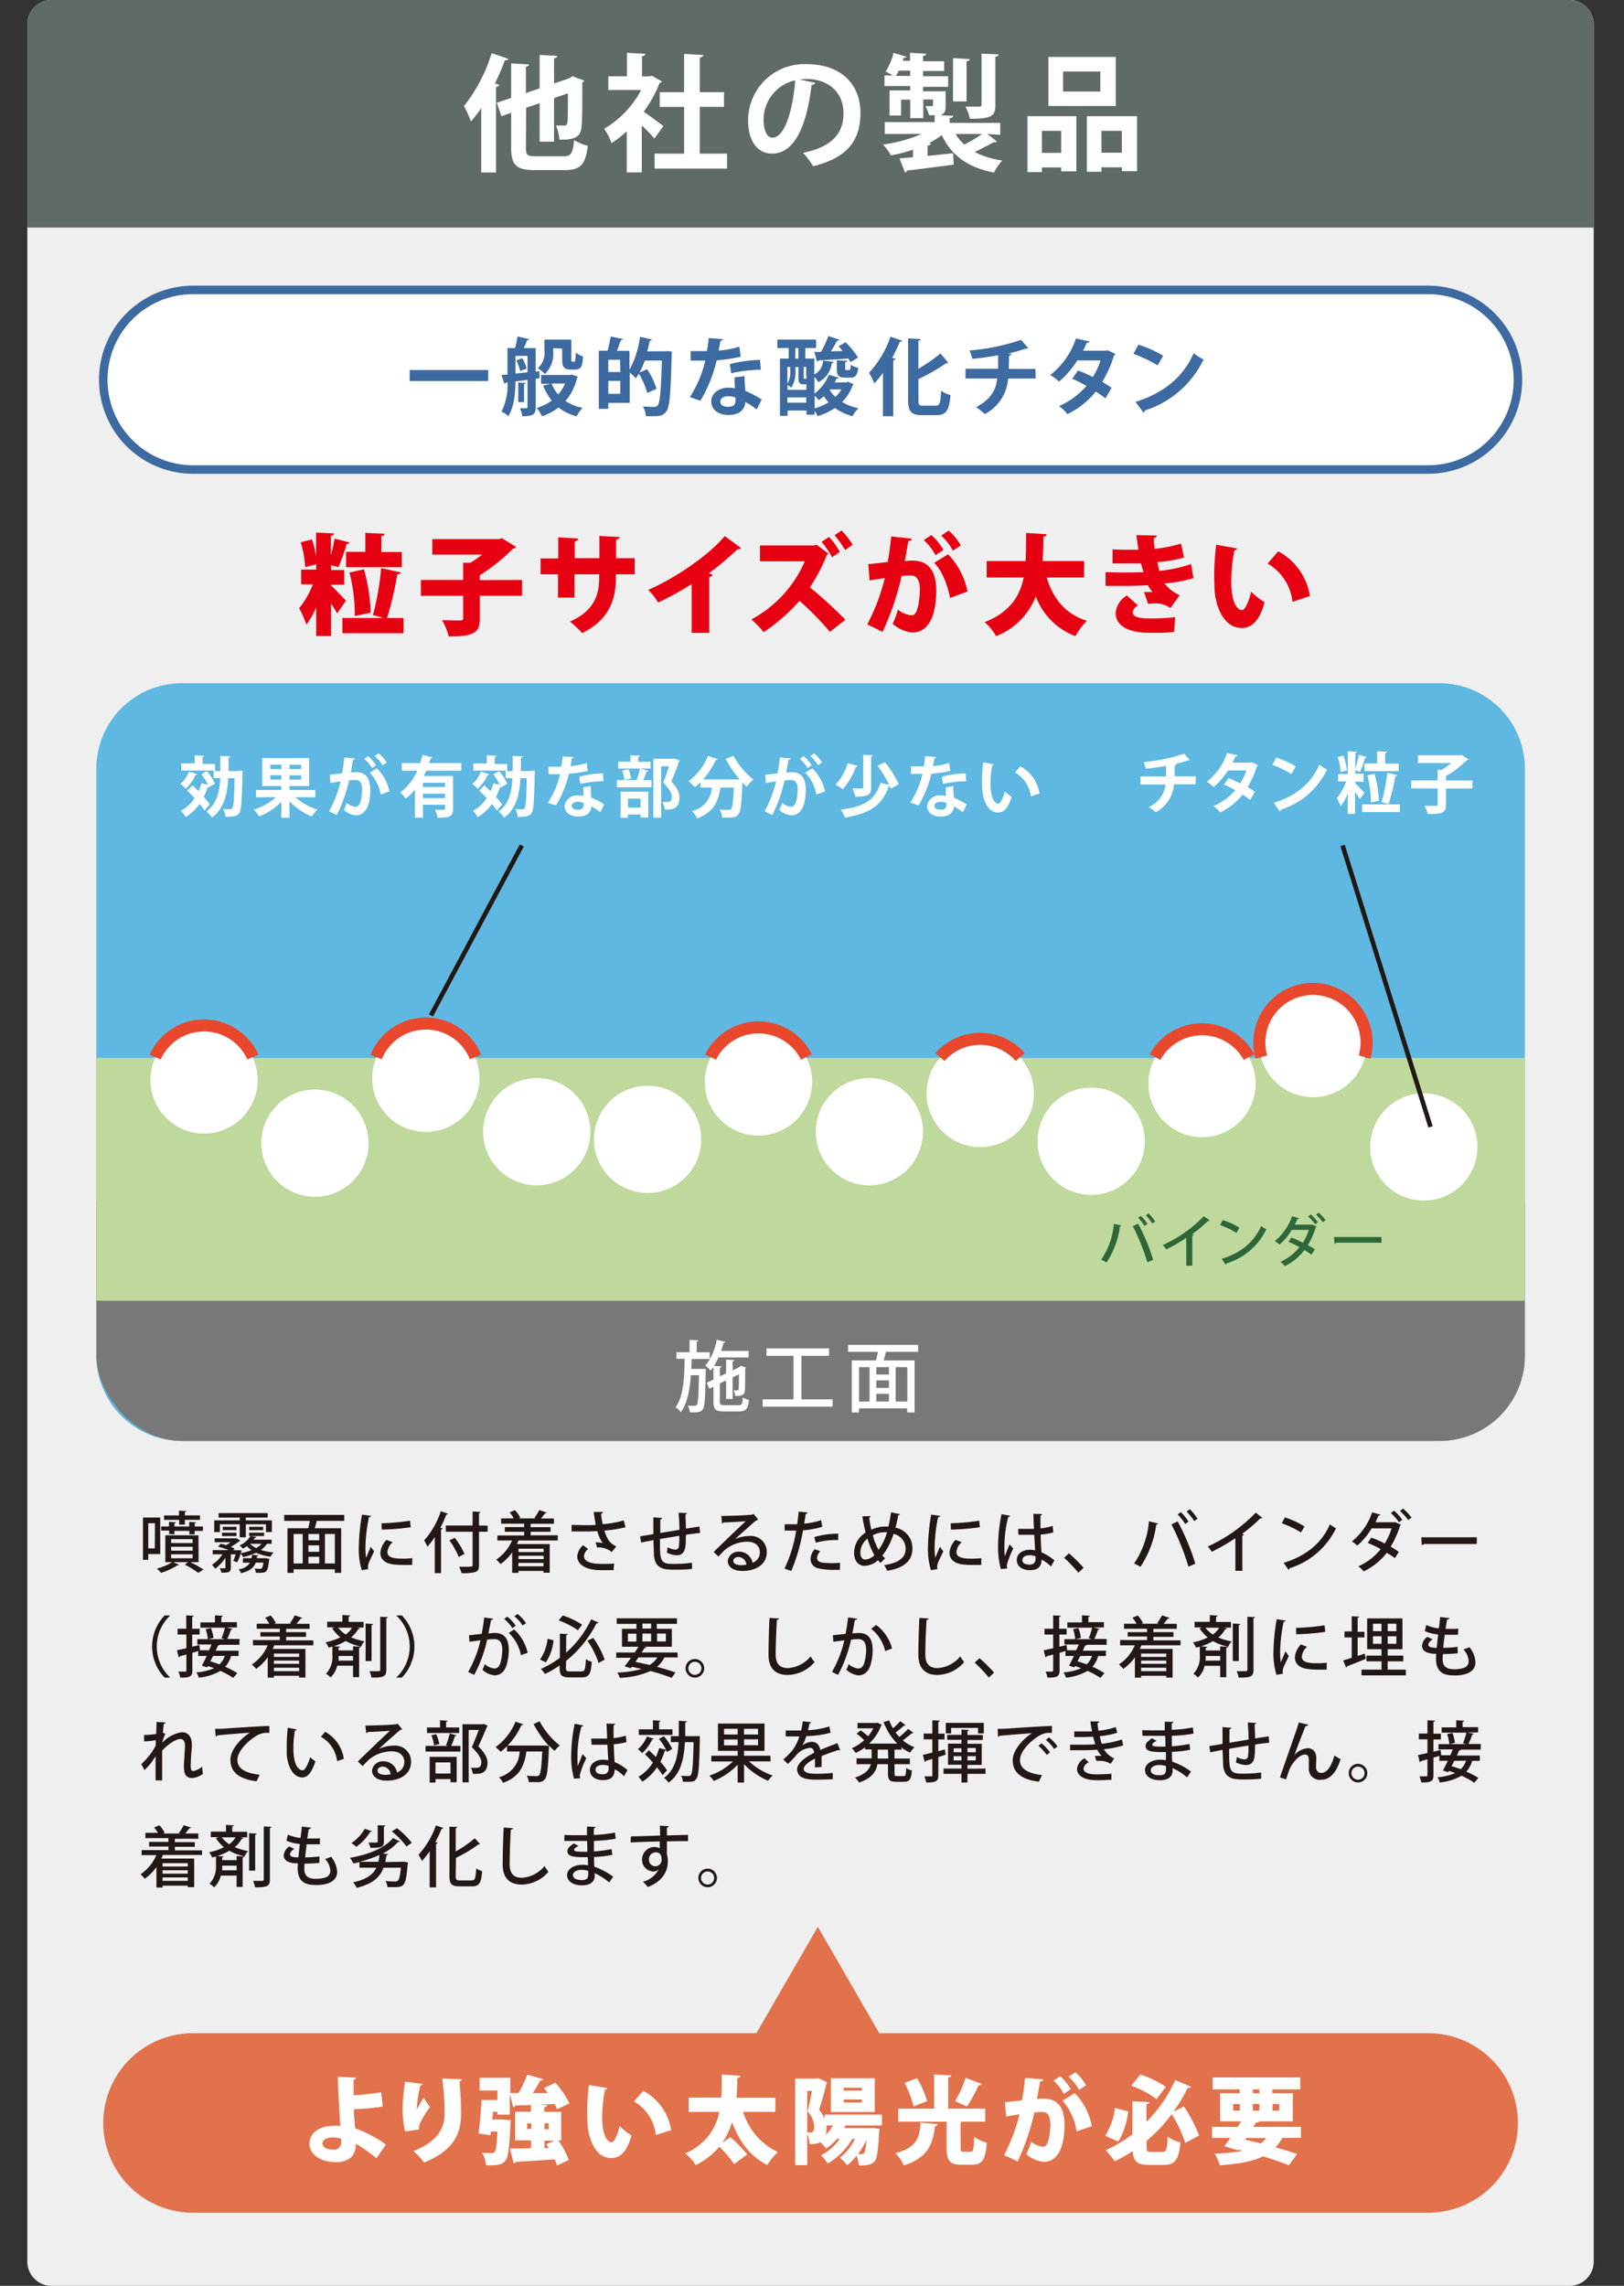 <svg xmlns="http://www.w3.org/2000/svg" xmlns:xlink="http://www.w3.org/1999/xlink" width="307.47" height="432.76" viewBox="0 0 307.47 432.76">
  <rect x="0" y="0" width="307.47" height="432.76" fill="#333333" stroke="none"/>
  <defs>
    <style>
      .a, .e, .o, .p {
        fill: none;
      }

      .b {
        fill: #efefef;
      }

      .c {
        fill: #5f6a69;
      }

      .d {
        fill: #fff;
      }

      .e {
        stroke: #3d6aa0;
        stroke-width: 1.61px;
      }

      .e, .o, .p {
        stroke-miterlimit: 10;
      }

      .f {
        fill: #3d6aa0;
      }

      .g {
        fill: #e60012;
      }

      .h {
        fill: #e2724c;
      }

      .i {
        fill: #221815;
      }

      .j {
        fill: #5eb8e1;
      }

      .k {
        clip-path: url(#a);
      }

      .l {
        fill: #797878;
      }

      .m {
        fill: #bfd89c;
      }

      .n {
        fill: #2e6739;
      }

      .o {
        stroke: #221815;
        stroke-width: 0.86px;
      }

      .p {
        stroke: #e9482d;
        stroke-width: 2.28px;
      }
    </style>
    <clipPath id="a" transform="translate(5.17)">
      <rect class="a" x="13.07" y="129.35" width="270.46" height="143.45" rx="16.12"/>
    </clipPath>
  </defs>
  <g>
    <path class="b" d="M292,432.76H4.57A4.59,4.59,0,0,1,0,428.19V4.57A4.59,4.59,0,0,1,4.57,0H292a4.59,4.59,0,0,1,4.57,4.57V428.19a4.59,4.59,0,0,1-4.57,4.57" transform="translate(5.17)"/>
    <path class="c" d="M0,43.09V4.57A4.59,4.59,0,0,1,4.57,0H292a4.59,4.59,0,0,1,4.57,4.57V43.09Z" transform="translate(5.17)"/>
    <path class="d" d="M91.09,11.14c-.09.2-.31.31-.67.27-.55,1.46-1.17,2.95-1.87,4.39l.82.26c-.05.19-.24.36-.63.41V32.66h-2.8V20.45A25.65,25.65,0,0,1,84,23a27,27,0,0,0-1.32-2.93,30.49,30.49,0,0,0,5.23-10ZM94.4,27.86c0,1.51.22,1.73,1.88,1.73h5.25c1.44,0,1.73-.55,2-3.07a8.87,8.87,0,0,0,2.59,1.08c-.41,3.43-1.3,4.6-4.32,4.6H96.11c-3.53,0-4.51-.88-4.51-4.36V21.36L89.77,22l-.88-2.55,2.71-.91V12l3.4.2c0,.21-.19.35-.6.43v5L97,16.71V10.4l3.33.19c0,.24-.19.36-.6.46V15.8l2.93-1,.53-.38,2.25.84a.88.88,0,0,1-.36.36c0,4.24,0,7.22-.14,8.23-.1,1.82-.89,2.68-4.2,2.59a8.37,8.37,0,0,0-.65-2.67c.55,0,1.3,0,1.56,0s.5-.07.6-.52.1-2.07.1-5.59l-2.62.91v8.25H97V19.54l-2.55.86Z" transform="translate(5.17)"/>
    <path class="d" d="M120.1,15.39a.65.65,0,0,1-.4.36,23.65,23.65,0,0,1-3,5.4c1.18.81,3.17,2.27,3.72,2.71l-1.68,2.37a28.21,28.21,0,0,0-2.4-2.45v8.86h-2.85v-7.8a19.52,19.52,0,0,1-2.88,2.26,11.42,11.42,0,0,0-1.39-2.72,18.5,18.5,0,0,0,7-7.34H110V14.45h3.53V10l3.5.19c0,.24-.22.39-.65.46v3.81h1.42l.43-.12Zm7.22,13.7h5.16v2.83H118.76V29.09h5.59V20.24h-4.61V17.45h4.61V10.21l3.62.21c0,.24-.21.39-.65.46v6.57h4.59v2.79h-4.59Z" transform="translate(5.17)"/>
    <path class="d" d="M149.21,15.68a.8.8,0,0,1-.72.4c-1,8.21-3.38,13-7.51,13-2.61,0-4.51-2.21-4.51-6.29a10.65,10.65,0,0,1,11-10.65c6.79,0,10.27,4,10.27,9.24,0,5.63-2.9,8.56-8.95,10.1a15.45,15.45,0,0,0-1.92-2.55c5.47-1.08,7.66-3.69,7.66-7.5s-2.69-6.48-7.1-6.48a9.72,9.72,0,0,0-1.23.1Zm-3.81-.48a7.64,7.64,0,0,0-6,7.43c0,2,.6,3.43,1.66,3.43,2.35,0,3.91-5.25,4.32-10.86" transform="translate(5.17)"/>
    <path class="d" d="M181.75,25.37l1.82,1.41a.48.48,0,0,1-.43.17,1,1,0,0,1-.24,0c-.91.53-2.3,1.24-3.53,1.82a15.63,15.63,0,0,0,5.23,1.61,9.7,9.7,0,0,0-1.58,2.3c-5-1-8.06-3.24-9.88-7.1a15.64,15.64,0,0,1-2.43,1.51l.36.05c0,.22-.21.38-.62.43v1.94c1.56-.14,3.21-.33,4.84-.5l.1,2.16c-3.24.43-6.64.86-8.83,1.13a.46.46,0,0,1-.38.36L165.12,30l2.57-.24V28.34a29.33,29.33,0,0,1-4.17,1.08A9.88,9.88,0,0,0,162,27.36a28.08,28.08,0,0,0,7.34-2h-7V23.11h9.45V21.82c-.31,0-.67,0-1.06,0a8.44,8.44,0,0,0-.69-1.73c.5,0,1,0,1.17,0s.27-.07.27-.26v-1h-1.85v3.55h-2.47V18.87h-1.73v3h-2.18V17.12h3.91v-.84h-4.87v-2h1.56a9.84,9.84,0,0,0-1.35-.72A11.45,11.45,0,0,0,164,10l2.45.74c-.08.14-.22.24-.53.21-.05.17-.12.37-.17.56h1.37V10l3.05.17c0,.21-.17.35-.58.43v1h4v1.84h-4v1h4.75v2h-4.75v.84h4.27v2.76c0,.93-.14,1.39-.79,1.68a.55.55,0,0,0-.19.09l2.42.12c0,.24-.22.38-.67.46v.88h9.57v2.26ZM165,13.37a9.67,9.67,0,0,1-.55,1h2.71v-1Zm13.43-2.18c0,.22-.16.34-.6.43V19.2h-2.56V11Zm-2.68,14.18a8.75,8.75,0,0,0,1.65,2,26.8,26.8,0,0,0,3.36-2Zm8.13-15.07c0,.24-.17.39-.6.46v9.12c0,2.11-.7,2.61-4.82,2.61a8.94,8.94,0,0,0-.84-2.3c1.08,0,2.25,0,2.59,0s.45-.09.45-.4V10.16Z" transform="translate(5.17)"/>
    <path class="d" d="M189.36,32.59V22h9.26V32.44h-2.88V31.7H192.1v.89Zm6.38-7.82H192.1v4.17h3.64Zm10.34-4.7H193.32V10.78h12.76Zm-2.93-6.53H196.1v3.79h7.05ZM200.61,22h9.5V32.4h-2.88v-.72h-3.86v.84h-2.76Zm2.76,6.91h3.86V24.77h-3.86Z" transform="translate(5.17)"/>
    <path class="d" d="M265.22,88.89H31.38a17,17,0,0,1,0-34H265.22a17,17,0,0,1,0,34" transform="translate(5.17)"/>
    <path class="e" d="M265.22,88.89H31.38a17,17,0,0,1,0-34H265.22a17,17,0,0,1,0,34Z" transform="translate(5.17)"/>
    <rect class="f" x="77.56" y="70.05" width="14.87" height="2.09"/>
    <path class="f" d="M97,71.61l-.74.1v5.37c0,1.46-.59,1.72-2.54,1.72a5.28,5.28,0,0,0-.47-1.51c.53,0,1.06,0,1.22,0s.24-.07.24-.26V71.92l-2.29.29c0,2.12-.25,4.84-1.34,6.57a5.83,5.83,0,0,0-1.3-.85,11.24,11.24,0,0,0,1.14-5.55l-.34.05a.32.32,0,0,1-.25.24L89.77,71l1.14-.1v-5h1.42a16.87,16.87,0,0,0,.48-2.21l2.21.53c0,.11-.18.19-.4.19-.16.43-.38,1-.62,1.49h2.25v4.45l.69-.08Zm-4.58-4.23v3.34c.72-.06,1.5-.15,2.29-.23V67.38Zm.88,2.86a6.92,6.92,0,0,0-.72-2l1.12-.45a6.51,6.51,0,0,1,.82,2Zm1.07,2.27c0,.13-.09.19-.32.22v3.39h-1.1V72.43Zm8.72-1.6,1.15.4a.42.42,0,0,1-.16.26,10.22,10.22,0,0,1-2.19,4.35,9,9,0,0,0,3.25,1.29,7.17,7.17,0,0,0-1.14,1.6,9.25,9.25,0,0,1-3.42-1.66,10.94,10.94,0,0,1-3.14,1.66,6.66,6.66,0,0,0-1-1.58,9,9,0,0,0,2.85-1.39A11,11,0,0,1,97.67,73l1.43-.34H97.27V71h5.49Zm-3.52-5v.6A5.33,5.33,0,0,1,98,70.81a6.68,6.68,0,0,0-1.36-1.1,3.71,3.71,0,0,0,1.27-3.2V64.29H103V67.9c0,.5,0,.56.19.56.37,0,.42,0,.46,0s.16-.34.2-1.7a4.7,4.7,0,0,0,1.37.74c-.13,1.64-.17,2.47-1.65,2.47h-.84c-1.46,0-1.46-1.13-1.46-2V66Zm-.32,6.7a7.27,7.27,0,0,0,1.26,2.07,7.62,7.62,0,0,0,1.3-2.07Z" transform="translate(5.17)"/>
    <path class="f" d="M121,66.47l1,.06c0,.14,0,.42,0,.61-.19,7.35-.37,9.91-1,10.73s-1.07.92-2.64.92h-1.23a4.46,4.46,0,0,0-.59-1.84c.93.06,1.77.08,2.17.08a.73.73,0,0,0,.64-.29c.43-.49.64-2.8.79-8.48h-3.23a14.15,14.15,0,0,1-1,2.26l1.43-.61a13.48,13.48,0,0,1,1.79,3.71l-1.76.77a13.75,13.75,0,0,0-1.58-3.63c-.2.32-.39.61-.58.88a9.45,9.45,0,0,0-1.15-1.1v5.74H110V77.4H108.2v-11h1.65a21.13,21.13,0,0,0,.59-2.7l2.35.49c-.06.15-.19.21-.43.23-.18.59-.45,1.34-.72,2H114V70a17.35,17.35,0,0,0,2-6.24l2.27.52a.39.39,0,0,1-.42.22c-.14.67-.3,1.36-.48,2H121Zm-8.77,1.64H110v2.32h2.27ZM110,74.56h2.27V72.11H110Z" transform="translate(5.17)"/>
    <path class="f" d="M131.72,64.21a.58.58,0,0,1-.5.34c-.08.57-.24,1.35-.33,1.82a18,18,0,0,0,3.93-.74l.24,1.91a32.76,32.76,0,0,1-4.54.68,26.83,26.83,0,0,1-3.09,7.65l-2-.7a21.06,21.06,0,0,0,2.93-6.9h-2.77V66.46h3.08A21.13,21.13,0,0,0,129,64Zm4.08,7c0,1,.06,1.87.14,2.8a17.45,17.45,0,0,1,3.1,1.63l-.94,1.87a16.08,16.08,0,0,0-2.16-1.39,3.28,3.28,0,0,1-.11.66c-.34,1-1.19,1.79-3.11,1.79-1.45,0-3.23-.7-3.23-2.59,0-1.65,1.65-2.59,3.23-2.59a6.9,6.9,0,0,1,1.25.13c-.05-.77-.06-1.57-.06-2.08Zm-1.72,4.06a4.27,4.27,0,0,0-1.4-.25c-.79,0-1.46.35-1.48,1s.6,1,1.51,1,1.37-.39,1.37-1.17ZM138.87,70a26.9,26.9,0,0,0-5.59.66L133,68.94a25.1,25.1,0,0,1,5.73-.8Z" transform="translate(5.17)"/>
    <path class="f" d="M155.34,72.27l1.11.46a.43.43,0,0,1-.18.21,8.6,8.6,0,0,1-2,3.17,10.29,10.29,0,0,0,3.08,1.18,6.64,6.64,0,0,0-1.13,1.5,9.64,9.64,0,0,1-3.31-1.55,12.32,12.32,0,0,1-3.25,1.55,7.85,7.85,0,0,0-.62-1v.72h-1.52v-.79h-3.57v1H142.5V67.89h1.65v-2H142v-1.6h7.34v1.6H147.3v2H149v3a3,3,0,0,0,1.66-2.61l2,.23c0,.11-.14.21-.35.24a4.59,4.59,0,0,1-2.56,3.6,5.19,5.19,0,0,0-.73-1v3.17a8.45,8.45,0,0,0,2.75-3.57l1.84.56c-.07.16-.21.19-.39.17a5.45,5.45,0,0,1-.37.72h2.2Zm-9.9-2.8v.82a5.42,5.42,0,0,1-.81,3.12,3.55,3.55,0,0,0-.69-.52v.92h3.57V72.75h-.58c-.72,0-.93-.26-.93-1.25v-2Zm-1,0h-.54v3.2a4.32,4.32,0,0,0,.54-2.41Zm-.54,6.77h3.57v-1h-3.57Zm1.49-8.35H146v-2h-.57Zm2.08,3.34V69.47H147v2c0,.24,0,.25.12.25h.18c.18,0,.21,0,.24-.53ZM149,66.62h1.28a20.75,20.75,0,0,0,1.39-3l2.07.7c0,.13-.21.2-.44.2-.3.59-.72,1.34-1.15,2l2.22-.07a11.54,11.54,0,0,0-.78-.89l1.33-.77a15.87,15.87,0,0,1,2.37,2.91l-1.44.86a7.84,7.84,0,0,0-.4-.68c-2.11.16-4.24.28-5.65.35a.33.33,0,0,1-.27.24Zm.07,10.7a10,10,0,0,0,2.63-1.16,11.09,11.09,0,0,1-.91-1.14,7,7,0,0,1-.91.74,7.72,7.72,0,0,0-.81-.82Zm2.84-3.5A5.78,5.78,0,0,0,153,75.15a6.66,6.66,0,0,0,1.13-1.42H152Zm1.35-5.61,2,.11c0,.14-.13.22-.4.27v1.1c0,.36,0,.37.24.37h.5c.2,0,.27-.09.3-1a3.8,3.8,0,0,0,1.41.57c-.16,1.49-.59,1.87-1.49,1.87h-1c-1.31,0-1.56-.46-1.56-1.82Z" transform="translate(5.17)"/>
    <path class="f" d="M162,78.8V70.59a19.33,19.33,0,0,1-1.63,2,13.48,13.48,0,0,0-1-2,19.59,19.59,0,0,0,4.05-6.85l2.24.77a.4.4,0,0,1-.46.19c-.43,1-.92,2.06-1.46,3.06l.64.17c0,.15-.16.26-.43.3V78.8Zm6.72-3.12c0,1,.11,1.12.9,1.12H172c.77,0,.91-.55,1-2.82a5.7,5.7,0,0,0,1.79.82c-.24,2.76-.75,3.8-2.64,3.8h-2.78c-2,0-2.61-.65-2.61-2.94V64.07l2.38.12c0,.18-.14.28-.43.32v5.3a28.84,28.84,0,0,0,4.17-2.9l1.51,1.78a.65.65,0,0,1-.43.08,35.94,35.94,0,0,1-5.25,3Z" transform="translate(5.17)"/>
    <path class="f" d="M190.91,71.66h-5.22a8.18,8.18,0,0,1-4.4,6.73,14.69,14.69,0,0,0-1.66-1.31c2.64-1.42,3.73-3,4-5.42h-6V69.81h6.17c0-.83,0-1.6,0-2.55-1.41.26-3.23.53-4.87.68a9.64,9.64,0,0,0-.54-1.59,40.53,40.53,0,0,0,9.74-2l1.39,1.55c-.09.08-.21.08-.46.08a32.76,32.76,0,0,1-3.47,1l.7,0c0,.18-.14.32-.43.39,0,.91,0,1.71-.05,2.48h5.06Z" transform="translate(5.17)"/>
    <path class="f" d="M206,67a.53.53,0,0,1-.25.29,23.12,23.12,0,0,1-2.23,5c.56.33,1.3.81,1.76,1.13l-1.16,2a21,21,0,0,0-1.83-1.29,15.29,15.29,0,0,1-5.39,4.28,6.36,6.36,0,0,0-1.58-1.52,14.68,14.68,0,0,0,5.21-3.82,19.51,19.51,0,0,0-2.7-1.36l1.1-1.57a24.67,24.67,0,0,1,2.8,1.23,13,13,0,0,0,1.47-3.13h-4.41a18,18,0,0,1-3.44,4A12.68,12.68,0,0,0,193.68,71a14.64,14.64,0,0,0,4.86-6.92l2.57.56c-.06.17-.24.27-.52.25a14.27,14.27,0,0,1-.71,1.51h4.27l.34-.1Z" transform="translate(5.17)"/>
    <path class="f" d="M210.36,65.25a20.9,20.9,0,0,1,4.69,2.11L214,69.18A24.24,24.24,0,0,0,209.42,67Zm-.54,10.83c5.39-1.67,9.1-4.8,11-9.2a12.55,12.55,0,0,0,1.87,1.18,18.48,18.48,0,0,1-11.09,9.65.57.57,0,0,1-.28.41Z" transform="translate(5.17)"/>
    <path class="g" d="M57.51,110.85c.78.72,2.41,2.43,2.82,2.88l-1.67,2.41c-.29-.54-.7-1.2-1.15-1.87v6.15H54.69V115a15.68,15.68,0,0,1-1.85,3.27,18.76,18.76,0,0,0-1.38-3.11,16.82,16.82,0,0,0,2.61-4.54H51.85v-2.78h2.84v-1l-2.08.54a19.86,19.86,0,0,0-.84-4.71l2.12-.54a18.33,18.33,0,0,1,.78,3.21h0v-4.52l3.42.18c0,.23-.21.35-.6.43v3.66a30.54,30.54,0,0,0,.68-3.12l2.86.74c-.06.16-.27.27-.58.29a33.26,33.26,0,0,1-1.54,4.38L57.51,107v.92H60v2.78H57.51Zm13.22-2.47c-.08.21-.32.35-.69.37A58.1,58.1,0,0,1,68.1,117h3.13v2.88H59.65V117h7.79l-2-.55A53.7,53.7,0,0,0,67,107.56Zm-10.38-3.91H64v-3.59l3.64.18c0,.25-.19.37-.62.45v3H70.9v2.88H60.35Zm3.39,3.32A33.44,33.44,0,0,1,65,116l-3,.63a32,32,0,0,0-1-8.24Z" transform="translate(5.17)"/>
    <path class="g" d="M93.67,109.8v3h-8v4.28c0,2.4-.68,3.47-5.89,3.41a11.79,11.79,0,0,0-1.27-3.09c1.32.07,2.94.07,3.41.07s.6-.11.6-.46v-4.21h-8v-3h8v-3.25l1.36,0A25.18,25.18,0,0,0,86.12,105H76.68v-2.94H89.35l.53-.16,2.68,1.66a.93.93,0,0,1-.64.35,34.91,34.91,0,0,1-6.25,5v.92Z" transform="translate(5.17)"/>
    <path class="g" d="M115,108.73h-3.56v.66c0,4.47-1.56,8.11-6.4,10.47a16.56,16.56,0,0,0-2.3-2.18c4.48-2,5.53-4.91,5.53-8.27v-.68h-4.67v4.41h-3.12v-4.41H97.18v-3h3.34v-4l3.78.23a.72.72,0,0,1-.66.57v3.15h4.67v-4.21l3.83.2c0,.25-.23.43-.66.51v3.5H115Z" transform="translate(5.17)"/>
    <path class="g" d="M125.78,110.58a58.39,58.39,0,0,1-6.34,3.5,12,12,0,0,0-1.89-2.4c5.24-2.29,11.41-6.5,14.5-10.19l3.08,2.27a.76.76,0,0,1-.69.24,54.57,54.57,0,0,1-5.41,4.55l.74.25a.74.74,0,0,1-.66.45v10.57h-3.33Z" transform="translate(5.17)"/>
    <path class="g" d="M151.69,104.83a.63.63,0,0,1-.27.14,33.93,33.93,0,0,1-3.25,6.23,81.56,81.56,0,0,1,6.71,6.13l-2.92,2.3a56.65,56.65,0,0,0-5.76-5.88,33.48,33.48,0,0,1-6.79,5.93,19.36,19.36,0,0,0-2.32-2.41,22.82,22.82,0,0,0,10.12-11h-8.5l0-3h10.22l.52-.14Zm.08-3.17a12,12,0,0,1,2.06,2.84l-1.46,1a15.13,15.13,0,0,0-2-2.9Zm2.41-1.22a15.41,15.41,0,0,1,2.08,2.7l-1.42,1a22.59,22.59,0,0,0-2-2.82Z" transform="translate(5.17)"/>
    <path class="g" d="M167.49,102c-.06.29-.33.39-.68.45-.19.93-.45,2.59-.68,3.76.35,0,1-.08,1.4-.08,3.54,0,4.56,2.51,4.56,5.8v0c-.06,3.5-.84,7.82-4.58,7.82a6.7,6.7,0,0,1-3.68-1.65,15.12,15.12,0,0,0,1-2.69,5,5,0,0,0,2.56,1.09c.71,0,1-.7,1.27-1.79a16.75,16.75,0,0,0,.33-3c0-1.89-.58-2.76-1.75-2.76a11.6,11.6,0,0,0-1.71.12,52.45,52.45,0,0,1-3.6,10.56l-2.9-1.42a38.36,38.36,0,0,0,3.32-8.78c-.58.1-2.06.32-2.88.47l-.25-3.09c.84-.08,2.51-.27,3.68-.41.27-1.5.5-3.17.66-4.85Zm3.66-.7a10.31,10.31,0,0,1,2.3,2.82l-1.5,1a10.22,10.22,0,0,0-2.22-2.86Zm3.54,11.91c-.42-2.47-1.59-5.29-3-6.65l2.64-1.62A14,14,0,0,1,178,112Zm-.25-12.76a10.46,10.46,0,0,1,2.3,2.82l-1.5,1a10.22,10.22,0,0,0-2.22-2.86Z" transform="translate(5.17)"/>
    <path class="g" d="M200.07,109.33H193c1.19,3.93,3.46,6.89,7.61,8.21a12.38,12.38,0,0,0-2.16,2.9,12.72,12.72,0,0,1-7.51-7.53,13.2,13.2,0,0,1-7.52,7.53,9.45,9.45,0,0,0-2.18-2.64c4.81-1.93,6.68-4.91,7.4-8.47h-7v-3.11H189c.1-1.7.08-3.49.1-5.32l3.91.24c0,.25-.25.42-.64.48,0,1.52-.06,3.08-.14,4.6h7.86Z" transform="translate(5.17)"/>
    <path class="g" d="M220.78,109.45a24.58,24.58,0,0,1-5.47,1,7.24,7.24,0,0,0,2.86,2.24l-1.73,2.43a4.74,4.74,0,0,0-3-.88,8.41,8.41,0,0,0-1.24.1l-.78-2.26c.29,0,.66,0,1,0a5.82,5.82,0,0,1,.61,0,8.77,8.77,0,0,1-.88-1.28c-1.52.08-3.13.12-4.46.12-.91,0-2.26,0-3.54,0l0-2.59c1.05,0,2.34.06,3.43.06s2.57,0,3.75-.08c-.13-.43-.35-1.11-.48-1.64-.61,0-1.5,0-2.26,0-1.15,0-2.12,0-3.12,0V104c1,.07,2,.08,3,.08.55,0,1.35,0,1.91,0-.14-.8-.29-1.89-.39-2.77l3.85.08c0,.25-.23.43-.58.52,0,.53.1,1.31.18,2a25.89,25.89,0,0,0,5-1l.56,2.66a28.79,28.79,0,0,1-5.06.86c.12.51.27,1.19.39,1.65a25.78,25.78,0,0,0,6-1.3Zm-3.66,10.21a32.17,32.17,0,0,1-3.33.14l-1.65,0c-3.64-.06-6.09-1.32-6.09-3.74a4.29,4.29,0,0,1,2.14-3.32l2.1,1.9a1.72,1.72,0,0,0-1,1.25c0,.89,1.13,1.2,3.33,1.2a42.83,42.83,0,0,0,4.71-.25Z" transform="translate(5.17)"/>
    <path class="g" d="M229.05,103.84a.61.61,0,0,1-.52.37,31.65,31.65,0,0,0-.59,5.86c0,3.74,1,5.43,2.05,5.43.64,0,1.4-2,1.71-3.48a15.83,15.83,0,0,0,2.55,2c-.94,3.48-2.38,4.87-4.36,4.87-3.49,0-5-4.36-5.12-7.44,0-.72-.06-1.5-.06-2.32a46.66,46.66,0,0,1,.39-6Zm10.49,10.1a9.58,9.58,0,0,0-4.71-7.24l2-2.33a11.61,11.61,0,0,1,6,8.48Z" transform="translate(5.17)"/>
    <polygon class="h" points="154.84 364.79 130.59 406.8 179.1 406.8 154.84 364.79"/>
    <path class="h" d="M265.22,418.93H31.38a17,17,0,0,1,0-34H265.22a17,17,0,0,1,0,34" transform="translate(5.17)"/>
    <path class="d" d="M67.29,398.82a46.15,46.15,0,0,1-5.46.51c0,1.23.15,2.35.18,3a4.05,4.05,0,0,1,.07.62,22.76,22.76,0,0,1,5.82,3.07l-1.81,2.6a26.1,26.1,0,0,0-3.9-2.77,3.54,3.54,0,0,1-.79,2.48,4.12,4.12,0,0,1-3.09,1c-2.66,0-4.84-1.33-4.89-3.43,0-2.36,2.25-3.41,4.49-3.43.33,0,1,0,1.37,0l-.05-.54c-.16-2.45-.41-6.88-.43-8.74l3.43.16c0,.19-.15.35-.45.42,0,.41,0,2.46,0,2.91A40.55,40.55,0,0,0,67,396.1Zm-9.47,5.85c-1.14,0-1.93.47-1.93,1.12,0,.87,1,1.18,2.11,1.18a1.29,1.29,0,0,0,1.41-1.19,8.46,8.46,0,0,0,0-.87,5,5,0,0,0-1.54-.24" transform="translate(5.17)"/>
    <path class="d" d="M71.52,403.55a20.54,20.54,0,0,1-.47-4.17,34,34,0,0,1,.49-5.25l3.3.41c0,.2-.27.29-.43.33a22,22,0,0,0-.67,4.57h0a16.2,16.2,0,0,1,1.32-2.28,15.25,15.25,0,0,0,1.19,1.75,17.25,17.25,0,0,0-2,3.31,1.78,1.78,0,0,0-.07.47,4.14,4.14,0,0,0,0,.45Zm10.73-9.89c0,.2-.16.34-.43.43.14,1.35.3,3.67.3,6.07,0,3.48-1.06,6.83-7,9.26a15.46,15.46,0,0,0-2-2.18c5-1.93,5.89-4.82,5.89-7.05a54.33,54.33,0,0,0-.45-6.68Z" transform="translate(5.17)"/>
    <path class="d" d="M101.08,405.22h-.58a13.85,13.85,0,0,1,2,3.72L100.28,410a9.43,9.43,0,0,0-.41-1.19c-2.76.2-5.53.38-7.39.47a.42.42,0,0,1-.38.29l-.74-2.8c1.09,0,2.49,0,4-.07v-1.48h-3V399.8h3v-1.28l-3,.12a.36.36,0,0,1-.36.29l-.65-2.49v3.9H89v-.52h-.85c0,.48-.07,1-.12,1.46h1.64l.52,0,1.34.15-.06.7c-.19,4.41-.41,6.25-.93,6.9-.69.87-1.5.94-3.71.9a5.49,5.49,0,0,0-.72-2.36c.71.05,1.39.07,1.73.07a.74.74,0,0,0,.64-.24c.27-.28.41-1.37.54-3.84H87.77l-.09.7-2.26-.34c.25-1.68.49-4.26.58-6.34h3v-1.79H85.64v-2.42h5.81v2.89H93a19.6,19.6,0,0,0,1.66-3.47l3,.85c-.07.17-.27.24-.56.26a22.38,22.38,0,0,1-1.4,2.36l2.83,0c-.23-.33-.49-.66-.72-.94l2.16-1a16.15,16.15,0,0,1,2.66,3.91l-2.35,1.11a6,6,0,0,0-.43-1l-3.13.14v0l1.7.09c0,.2-.16.31-.52.38v.87h3.16Zm-6.45-2.15h.78V402h-.78ZM98.71,402h-.79v1.11h.79Zm-.79,4.68.79,0c-.16-.23-.31-.48-.47-.7l1.54-.7H97.92Z" transform="translate(5.17)"/>
    <path class="d" d="M109.81,395.34a.52.52,0,0,1-.45.32,27.77,27.77,0,0,0-.52,5.15c0,3.29.88,4.77,1.8,4.77.56,0,1.23-1.79,1.5-3.06a13.94,13.94,0,0,0,2.24,1.77c-.83,3.06-2.09,4.28-3.83,4.28-3.07,0-4.35-3.83-4.49-6.53,0-.63-.06-1.32-.06-2a40.64,40.64,0,0,1,.35-5.3ZM119,404.2a8.42,8.42,0,0,0-4.13-6.35l1.75-2a10.15,10.15,0,0,1,5.27,7.44Z" transform="translate(5.17)"/>
    <path class="d" d="M141.61,399.83h-6.08a12.41,12.41,0,0,0,6.57,7.61,11.45,11.45,0,0,0-2,2.45c-3.29-1.68-5.31-4.48-6.68-8.11a13.66,13.66,0,0,1-1.86,3.92l1.55-1.08a24.23,24.23,0,0,1,3.18,3.27l-2.47,1.82a22.22,22.22,0,0,0-2.8-3.28,13.78,13.78,0,0,1-4.48,3.48,7.93,7.93,0,0,0-2-2.22,10.55,10.55,0,0,0,6.47-7.86h-5.78v-2.71h6.16c.1-1.49.09-3,.1-4.37L135,393c0,.24-.22.38-.58.43,0,1.16-.06,2.42-.15,3.72h7.37Z" transform="translate(5.17)"/>
    <path class="d" d="M161.8,402.4h-6.88l-.26.49h4.83l.52,0,1.32.14c0,.2,0,.46-.06.65-.18,3.47-.39,4.95-.84,5.49s-1.14.85-3,.8a6.11,6.11,0,0,0-.44-1.83,10,10,0,0,1-1.77,1.79,11.59,11.59,0,0,0-1.39-1.42,9.48,9.48,0,0,0,2.86-3.58h-.49a13.42,13.42,0,0,1-4.64,4.68,13,13,0,0,0-1.27-1.56,10,10,0,0,0,3.54-3.12h-.52a9.9,9.9,0,0,1-2.06,1.84,10.52,10.52,0,0,0-1.1-1.19,3.89,3.89,0,0,1-2.06.34,6.07,6.07,0,0,0-.43-2v6h-2.28v-16.4h4.05l.38-.07,1.62.79a.64.64,0,0,1-.16.33c-.34,1.48-.89,3.45-1.36,4.86a7.28,7.28,0,0,1,1.07,1.73v-.81H161.8Zm-14.14-6.54v7.87c.21,0,.43,0,.59,0,.47,0,.73-.16.73-1.15a4.82,4.82,0,0,0-1.25-2.87c.29-1.07.6-2.62.83-3.87Zm3.65,6.54c0,.14,0,.3,0,.45a5.5,5.5,0,0,1-.14,1.32,8.54,8.54,0,0,0,1.37-1.77Zm9.13-2.55h-8.29v-6.39h8.29ZM158,395.26h-3.43v.55H158Zm0,2.23h-3.43v.56H158Zm.89,7.6a14.23,14.23,0,0,1-1.61,2.72,4.69,4.69,0,0,0,.68,0c.69,0,.76-.72.93-2.76" transform="translate(5.17)"/>
    <path class="d" d="M172.39,402.16c0,.2-.19.33-.52.38-.47,3.11-1.05,5.85-5.92,7.43a7.71,7.71,0,0,0-1.58-2.32c4.25-1.14,4.54-3.12,4.75-5.79Zm4.32,4.45c0,.68.07.77.6.77h1.26c.52,0,.61-.38.7-2.78a8.06,8.06,0,0,0,2.39,1.07c-.25,3.26-.91,4.17-2.86,4.17h-1.91c-2.27,0-2.84-.81-2.84-3.22v-4.93H164.9v-2.47h6.79v-6.47l3.23.17c0,.21-.18.34-.56.4v5.9h7v2.47H177a1,1,0,0,1-.31.1Zm-8.25-13.15a19.53,19.53,0,0,1,1.91,4.33l-2.56,1a21.47,21.47,0,0,0-1.72-4.46Zm7.2,4.33a21,21,0,0,0,2-4.42l3.06,1.19c-.09.16-.31.24-.62.24a25.07,25.07,0,0,1-2.2,4Z" transform="translate(5.17)"/>
    <path class="d" d="M192.34,393.69c-.05.26-.29.35-.59.4-.16.81-.4,2.28-.6,3.31a12.29,12.29,0,0,1,1.23-.08c3.11,0,4,2.21,4,5.1h0c-.06,3.07-.74,6.87-4,6.87a5.92,5.92,0,0,1-3.23-1.45,14.42,14.42,0,0,0,.9-2.36,4.4,4.4,0,0,0,2.24.95c.63,0,.89-.61,1.12-1.57a15.32,15.32,0,0,0,.29-2.6c0-1.66-.51-2.42-1.54-2.42a9.83,9.83,0,0,0-1.49.11,47,47,0,0,1-3.16,9.27L184.94,408a33.83,33.83,0,0,0,2.91-7.71l-2.53.41L185.1,398c.74-.07,2.2-.23,3.23-.36.24-1.32.44-2.78.58-4.26Zm3.22-.61a9.19,9.19,0,0,1,2,2.47l-1.32.87a8.78,8.78,0,0,0-1.95-2.51Zm3.1,10.45A11.39,11.39,0,0,0,196,397.7l2.31-1.42a12.07,12.07,0,0,1,3.23,6.26Zm-.21-11.19a9.19,9.19,0,0,1,2,2.47l-1.32.87a8.78,8.78,0,0,0-2-2.51Z" transform="translate(5.17)"/>
    <path class="d" d="M204.08,404.35a12.32,12.32,0,0,0,1.84-5.26l2.51.65a14.24,14.24,0,0,1-1.86,5.71Zm14.9-5.53a27.21,27.21,0,0,1,2.87,5.49l-2.62,1.39a24.53,24.53,0,0,0-2.55-5.45,29.73,29.73,0,0,1-4.76,5.06v1.1c0,.88.11,1,.9,1h2.08c.75,0,.9-.45,1-2.87a7.52,7.52,0,0,0,2.42,1.07c-.29,3.24-1,4.27-3.22,4.27h-2.67c-2.22,0-3-.61-3.16-2.6a28.12,28.12,0,0,1-3.42,1.9,13.48,13.48,0,0,0-1.69-2.11,23.53,23.53,0,0,0,5.07-3v-6.25l3.2.16c0,.22-.16.35-.54.4v3.34a26.57,26.57,0,0,0,5.45-7.91l3,1.27a.65.65,0,0,1-.67.23,31.08,31.08,0,0,1-2.67,4.48Zm-8.26-6.07a21.15,21.15,0,0,1,4.84,2.33l-1.77,2.35a18,18,0,0,0-4.78-2.56Z" transform="translate(5.17)"/>
    <path class="d" d="M241.15,404.76h-3.52a8.73,8.73,0,0,1-1.32,1.79c1.57.44,3,.87,4.1,1.25l-1.55,2.13c-1.3-.51-3-1.1-4.93-1.68-2,1-4.63,1.42-8.15,1.71a7.7,7.7,0,0,0-1-2.23,33,33,0,0,0,5.33-.53l-.85-.21-.08.1-2.54-.76c.34-.45.74-1,1.14-1.57h-3.47v-2.09h4.87l.65-1.05h-4v-5.33h3.71v-.72h-5.12v-2.26H241v2.26h-5.29v.72h3.88v5.33h-6.37c-.09.16-.25.25-.6.24l-.5.81h9Zm-12.84-5.16h1.25v-1.27h-1.25Zm2.49,5.16-.22.33,2.93.7a5.22,5.22,0,0,0,1.07-1Zm1.23-8.47h1.23v-.72H232Zm0,3.31h1.23v-1.27H232Zm5-1.27h-1.27v1.27H237Z" transform="translate(5.17)"/>
    <path class="i" d="M25.17,294.22H22.9v1.09h-1v-8h3.26Zm-1-5.84H22.9v4.77h1.24Zm8.26,7.37H30.85a19.62,19.62,0,0,1,2.5,1.4l-1,.63a15.4,15.4,0,0,0-2.53-1.54l.62-.49H27.61l1.13.49c0,.08-.15.11-.3.09a12.68,12.68,0,0,1-3.12,1.45,6,6,0,0,0-.79-.81,9.86,9.86,0,0,0,2.9-1.22h-1.3v-5.08H32.4Zm-5.57-5.32v-.65H25.35V289h1.48v-.87l1.3.09c0,.1-.09.16-.28.19V289h2.81v-.87l1.3.09c0,.1-.08.16-.27.19V289h1.56v.83H31.69v.65h-1v-.65H27.85v.65Zm1.89-1.78v-.9H25.89v-.84h2.83V286l1.4.09c0,.08-.09.16-.29.18v.63h2.86v.84H29.83v.9Zm-1.51,3.49h4.06v-.74H27.21Zm0,1.44h4.06v-.74H27.21Zm0,1.44h4.06v-.75H27.21Z" transform="translate(5.17)"/>
    <path class="i" d="M46.26,292.28h-.89a4.29,4.29,0,0,1-1.16,1.17,12.08,12.08,0,0,0,2.42.47,2.84,2.84,0,0,0-.57.8,10.22,10.22,0,0,1-2.75-.74,11.86,11.86,0,0,1-2.44.82,3.56,3.56,0,0,0-.48-.66,8.24,8.24,0,0,1-.65,1.64c-.19-.07-.54-.21-.74-.27a12.75,12.75,0,0,0,.45-1.23h-.92v2.52c0,.88-.39.95-1.76.95a5.21,5.21,0,0,0-.31-.83h.89c.12,0,.16,0,.16-.15v-1.86A7.71,7.71,0,0,1,35.56,297a3.59,3.59,0,0,0-.61-.74,6.45,6.45,0,0,0,2-2H35.1v-.79h3a15.4,15.4,0,0,0-2-.66l.52-.55c.32.08.68.16,1,.28a6.93,6.93,0,0,0,.85-.56h-3v-.74H39.5l.15,0,.67.42a.41.41,0,0,1-.19.12,10.82,10.82,0,0,1-1.6,1.08,4.58,4.58,0,0,1,.73.34l-.28.3H40l.54,0a1.55,1.55,0,0,0,0,.15c0,.14-.08.27-.13.41a10.15,10.15,0,0,0,2.05-.59,3.81,3.81,0,0,1-.89-.75c-.24.17-.49.33-.77.49a2.12,2.12,0,0,0-.62-.61,4.89,4.89,0,0,0,2.08-1.78l1.08.16c0,.09-.1.15-.25.15a2.86,2.86,0,0,1-.26.38h3.44Zm-9.8-3.7v1.48H35.39v-2.22h4.83v-.52h-4v-.86h9.29v.86H41.37v.52H46.3v2.22H45.19v-1.48H41.37v2.47H40.22v-2.47Zm.4,1.6H39.6v.63H36.86Zm2.74-.49H37v-.63h2.6ZM45,295l.22,0,.61.13a2,2,0,0,1-.05.26c-.28,2.29-.52,2.38-1.8,2.38l-.72,0a2.2,2.2,0,0,0-.23-.81,10,10,0,0,0,1,.06c.17,0,.27,0,.35-.1a2.13,2.13,0,0,0,.31-1.08H43.25c-.36.93-1.09,1.6-2.77,2a2.38,2.38,0,0,0-.5-.73,3,3,0,0,0,2.2-1.26H40.82V295h1.63a3.78,3.78,0,0,0,.1-.63l1.21.1c0,.09-.09.15-.24.17s0,.25-.06.36ZM42,289.06h2.66v.63H42Zm0,1.12h2.82v.63H42Zm.18,2.1a3.9,3.9,0,0,0,1.16.8,3.49,3.49,0,0,0,1-.8Z" transform="translate(5.17)"/>
    <path class="i" d="M60,287.94h-5.2c-.09.42-.23.92-.38,1.39h5v8.45h-1.2v-.67H50.42v.67H49.26v-8.45h3.92a14.18,14.18,0,0,0,.3-1.39H48.64v-1.13H60ZM50.42,296h1.72v-5.58H50.42Zm4.85-5.58H53.22v1.19h2.05Zm0,2.15H53.22v1.22h2.05ZM53.22,296h2.05v-1.26H53.22Zm5-5.58H56.35V296h1.89Z" transform="translate(5.17)"/>
    <path class="i" d="M65.08,287c0,.14-.15.22-.4.23a30.9,30.9,0,0,0-.66,5.58,13.91,13.91,0,0,0,.12,2.13c.2-.49.71-1.68.88-2.1l.64.86c-.47,1.07-.88,1.78-1.06,2.36a2.15,2.15,0,0,0-.1.59,1.85,1.85,0,0,0,.06.42l-1.24.2a14.07,14.07,0,0,1-.56-4.41,40.13,40.13,0,0,1,.61-6.11Zm7.77,9.29c-.44,0-.91,0-1.37,0a18.29,18.29,0,0,1-2.27-.12c-1.65-.23-2.37-1.12-2.37-2.17A3.93,3.93,0,0,1,68,291.54l1.18.43a2.76,2.76,0,0,0-1,1.87c0,1.17,1.57,1.25,3,1.25a16.23,16.23,0,0,0,1.72-.09Zm-5.78-7.9a42.12,42.12,0,0,0,5.39-.48l.13,1.23a43.66,43.66,0,0,1-5.49.45Z" transform="translate(5.17)"/>
    <path class="i" d="M77.15,291a14.28,14.28,0,0,1-1.4,1.82,9.5,9.5,0,0,0-.62-1.18,15.7,15.7,0,0,0,3.16-5.53l1.38.48a.33.33,0,0,1-.33.13,22,22,0,0,1-1.14,2.53l.43.11c0,.1-.12.18-.3.19v8.28H77.15Zm10-2.16V290H85.52v6.3c0,.79-.19,1.13-.7,1.32a8.85,8.85,0,0,1-2.63.21,5.85,5.85,0,0,0-.43-1.21c.54,0,1,0,1.47,0,1,0,1.08,0,1.08-.36V290H79.24v-1.18h5.07v-2.66l1.5.09c0,.11-.08.18-.29.2v2.37Zm-5.47,5.93a13.81,13.81,0,0,0-1.76-3.13l1-.5a14.2,14.2,0,0,1,1.85,3.05Z" transform="translate(5.17)"/>
    <path class="i" d="M100.43,291.65H93c-.09.23-.19.45-.3.68h6.21v5.42H97.73v-.33H93v.36H91.8V293.9a9.14,9.14,0,0,1-2.21,2.22,5.86,5.86,0,0,0-.81-.85,8.25,8.25,0,0,0,3-3.62H89v-.95h5.08V290H90.4v-.89h3.67v-.64H89.71v-1h2.37a5.21,5.21,0,0,0-.76-1.13l1-.43a5.47,5.47,0,0,1,1,1.42l-.31.14h3.27l-.27-.1a10.06,10.06,0,0,0,.92-1.48l1.41.48c0,.08-.15.12-.3.12-.21.29-.52.65-.79,1H99.7v1H95.29v.64h3.77V290H95.29v.67h5.14Zm-2.7,1.56H93v.63h4.77Zm0,1.33H93v.64h4.77Zm-4.77,2h4.77v-.65H93Z" transform="translate(5.17)"/>
    <path class="i" d="M113.26,289.15a23.86,23.86,0,0,1-4,.62c.48,1.56,1,2.46,2.26,3l-.88,1.07a3.79,3.79,0,0,0-2.77-.86l-.27-1a9.69,9.69,0,0,1,1.33.15,6.48,6.48,0,0,1-1-2.25c-.53,0-1.18.06-1.87.06s-2.2,0-3,0V288.7c.73,0,1.72.05,3,.05.53,0,1.12,0,1.57-.06-.15-.7-.27-1.55-.4-2.44l1.76,0c0,.15-.13.27-.34.31,0,.69.17,1.37.28,2a19.57,19.57,0,0,0,4-.71ZM111,297.27h-2.33c-2.84,0-4.54-1-4.54-2.6a3,3,0,0,1,1.11-2.12l.94.71a1.88,1.88,0,0,0-.78,1.36c0,1.08,1.42,1.46,3.31,1.46,1,0,1.75,0,2.39-.06Z" transform="translate(5.17)"/>
    <path class="i" d="M124.67,291c0,1.8,0,3.45-1.71,3.45a4.5,4.5,0,0,1-1.9-.52,5.06,5.06,0,0,0,.16-1,3.64,3.64,0,0,0,1.49.45.65.65,0,0,0,.64-.52,14.1,14.1,0,0,0,.09-2.1l-3.66.61c0,3.83,0,4.63,2.06,4.71h.67a21.45,21.45,0,0,0,3.34-.23l0,1.18a28,28,0,0,1-3.21.15c-2,0-3.8-.06-4-2.81,0-.66-.07-1.69-.1-2.79l-2.33.46-.19-1.18,2.51-.41c0-1.1,0-2.29,0-3.18l1.66.13c0,.15-.12.23-.35.28,0,.68,0,1.66,0,2.55l3.63-.61c0-1.06-.09-2.27-.16-3.22l1.58.07c0,.13-.08.19-.27.25,0,.81.06,1.8.08,2.68l2.57-.39.1,1.21c-.7.07-1.65.2-2.64.34Z" transform="translate(5.17)"/>
    <path class="i" d="M134,291.38a7,7,0,0,1,2.76-.58,3,3,0,0,1,3.24,3.07c0,2.27-2,3.55-4.61,3.55-1.64,0-2.77-.7-2.77-1.9a2,2,0,0,1,2.15-1.75,2.57,2.57,0,0,1,2.54,2.11,2.09,2.09,0,0,0,1.38-2c0-1.22-.94-2-2.36-2A6.75,6.75,0,0,0,132,293.5c-.32.32-.83.83-1.15,1.19l-.9-.87c1-1,4.38-4.25,6.08-5.83-.67.09-3,.21-4.23.25,0,.09-.16.18-.27.21l-.13-1.45c1.66,0,5.05-.12,5.92-.26l.19-.11.87,1.06a.68.68,0,0,1-.36.14c-.76.59-2.95,2.62-4,3.53Zm1.2,4.95a5.76,5.76,0,0,0,.94-.1,1.59,1.59,0,0,0-1.48-1.46c-.53,0-1,.29-1,.75,0,.65.87.81,1.55.81" transform="translate(5.17)"/>
    <path class="i" d="M150.52,289.05a16,16,0,0,1-3.65.67,35,35,0,0,1-2.23,7.7l-1.28-.45a26.07,26.07,0,0,0,2.21-7.19h-2.18l0-1.2c.41,0,1.06,0,1.66,0h.72c.1-.76.2-1.64.28-2.39l1.69.16a.41.41,0,0,1-.36.28c-.07.5-.18,1.18-.29,1.83a13.07,13.07,0,0,0,3.19-.66Zm3.33,8.16c-.38,0-.78,0-1.2,0a12.78,12.78,0,0,1-2.84-.27,1.81,1.81,0,0,1-1.52-1.81,3,3,0,0,1,.79-1.84l1.06.41a2,2,0,0,0-.62,1.24c0,.88.95,1,2.86,1a12.19,12.19,0,0,0,1.49-.07ZM149,291a15.8,15.8,0,0,1,4.53-.63v1.2a14.57,14.57,0,0,0-4.25.5Z" transform="translate(5.17)"/>
    <path class="i" d="M165.22,286.66c0,.13-.17.18-.33.19-.14.83-.33,1.65-.53,2.38a3.92,3.92,0,0,1,3.21,4c0,2.24-1.61,3.67-4.77,4.15a9.81,9.81,0,0,0-.57-1.07c2.57-.36,4.06-1.33,4.06-3.05a2.87,2.87,0,0,0-2.29-2.86,12.53,12.53,0,0,1-2.12,4.1c.17.2.35.36.52.53l-.87.87c-.16-.17-.32-.33-.47-.52a3.91,3.91,0,0,1-2.53,1.07c-1.21,0-2-1-2-2.44a4.61,4.61,0,0,1,2.19-3.87,30,30,0,0,1-.62-3.06l1.56-.05a.31.31,0,0,1-.27.29c.1.8.24,1.55.39,2.29a6.4,6.4,0,0,1,2.58-.6h.68a26.11,26.11,0,0,0,.48-2.69Zm-4.84,7.76a13.2,13.2,0,0,1-1.3-3.12,3.39,3.39,0,0,0-1.36,2.61c0,.8.33,1.35.91,1.35a2.64,2.64,0,0,0,1.75-.84m.79-1a10.23,10.23,0,0,0,1.6-3.33h-.43a4.9,4.9,0,0,0-2.25.56,10.75,10.75,0,0,0,1.08,2.78" transform="translate(5.17)"/>
    <path class="i" d="M172.84,287c0,.14-.15.22-.4.23a30.9,30.9,0,0,0-.66,5.58,13.91,13.91,0,0,0,.12,2.13c.2-.49.72-1.68.88-2.1l.64.86c-.47,1.07-.88,1.78-1.06,2.36a2.15,2.15,0,0,0-.1.59,1.85,1.85,0,0,0,.06.42l-1.24.2a14.07,14.07,0,0,1-.56-4.41,40.13,40.13,0,0,1,.61-6.11Zm7.77,9.29c-.44,0-.9,0-1.37,0a18.29,18.29,0,0,1-2.27-.12c-1.65-.23-2.37-1.12-2.37-2.17a3.93,3.93,0,0,1,1.13-2.46l1.18.43a2.76,2.76,0,0,0-1,1.87c0,1.17,1.57,1.25,3,1.25a16.23,16.23,0,0,0,1.72-.09Zm-5.78-7.9a42.12,42.12,0,0,0,5.39-.48l.13,1.23a43.66,43.66,0,0,1-5.49.45Z" transform="translate(5.17)"/>
    <path class="i" d="M184.33,297.06a15.49,15.49,0,0,1-.53-4.63,31.56,31.56,0,0,1,.65-5.77l1.62.32c0,.12-.17.21-.35.22A21.83,21.83,0,0,0,185,293a12,12,0,0,0,.07,1.65c.23-.62.68-1.74.91-2.26l.7.79a14.65,14.65,0,0,0-1.24,3.18,2.42,2.42,0,0,0,.1.59Zm3.26-7.6c.54,0,2.38,0,3,0-.05-1-.09-1.93-.1-2.86l1.64.06c0,.13-.11.23-.31.27,0,.72,0,1.32,0,2.44a12.55,12.55,0,0,0,2.31-.48l.13,1.23a12.38,12.38,0,0,1-2.4.41c0,1.25.11,2.55.15,3.37a9.33,9.33,0,0,1,2.45,1.52l-.67,1.15a6.39,6.39,0,0,0-1.75-1.3c-.06,1.25-.56,2-2.23,2-1.51,0-2.47-.78-2.47-1.92,0-1.29,1.25-1.95,2.48-1.95a4.67,4.67,0,0,1,1,.12c-.06-.72-.11-1.89-.17-2.95-.38,0-.85,0-1.17,0h-1.83Zm3.29,5.19a3,3,0,0,0-1.06-.21c-.68,0-1.42.24-1.42.91s.63.87,1.39.87,1.1-.41,1.1-1.2Z" transform="translate(5.17)"/>
    <path class="i" d="M197.22,294.09a27.63,27.63,0,0,1,2.77,2.73l-1,.94a29.41,29.41,0,0,0-2.68-2.84Z" transform="translate(5.17)"/>
    <path class="i" d="M214.08,288.43c0,.12-.15.19-.34.22a19,19,0,0,1-3,8,6.17,6.17,0,0,0-1.19-.64,16.74,16.74,0,0,0,2.81-8Zm5.76,8.18a47.27,47.27,0,0,0-3.22-8l1.18-.57a44.3,44.3,0,0,1,3.34,8Zm-1.44-10.33a9.87,9.87,0,0,1,1.45,1.8l-.63.45a10.59,10.59,0,0,0-1.43-1.82Zm1.7-.54a9.81,9.81,0,0,1,1.46,1.79l-.63.45a12,12,0,0,0-1.43-1.8Z" transform="translate(5.17)"/>
    <path class="i" d="M233.82,287.37a.37.37,0,0,1-.27.11h-.13A31.86,31.86,0,0,1,230,290.4a2.54,2.54,0,0,0,.34.13.37.37,0,0,1-.3.22v6.64h-1.32v-6.18a36.22,36.22,0,0,1-4.47,2.58,5.36,5.36,0,0,0-.75-1,29.82,29.82,0,0,0,9.09-6.41Z" transform="translate(5.17)"/>
    <path class="i" d="M238.09,287.29A15.47,15.47,0,0,1,241.8,289l-.66,1.13a17.57,17.57,0,0,0-3.64-1.73Zm-.24,8.6c4.34-1.33,7.28-3.82,8.76-7.29a8.23,8.23,0,0,0,1.16.73A14.51,14.51,0,0,1,239,296.9a.41.41,0,0,1-.21.3Z" transform="translate(5.17)"/>
    <path class="i" d="M260.08,288.67a.28.28,0,0,1-.17.15,17.75,17.75,0,0,1-1.78,4c.49.29,1.13.67,1.54,1l-.74,1.17c-.41-.32-1.07-.74-1.56-1A11.81,11.81,0,0,1,253,297.5a4.22,4.22,0,0,0-1-.95,11.25,11.25,0,0,0,4.23-3.26,17.75,17.75,0,0,0-2.46-1.18l.69-1a19,19,0,0,1,2.53,1.12,11.74,11.74,0,0,0,1.3-2.87h-3.77a13.37,13.37,0,0,1-2.73,3.26,6.37,6.37,0,0,0-1-.79,12.1,12.1,0,0,0,3.83-5.51l1.57.44a.36.36,0,0,1-.38.18c-.15.4-.38.85-.58,1.26h3.67l.14,0ZM258.75,286a9.35,9.35,0,0,1,1.57,1.73l-.62.47a9.84,9.84,0,0,0-1.53-1.73Zm1.72-.39a10.15,10.15,0,0,1,1.6,1.7l-.63.46a11,11,0,0,0-1.55-1.7Z" transform="translate(5.17)"/>
    <path class="i" d="M263.93,291.05h10.5v1.26h-10a.54.54,0,0,1-.41.22Z" transform="translate(5.17)"/>
    <path class="i" d="M27,305.9a8.06,8.06,0,0,0,0,11.65v.06H26a8.49,8.49,0,0,1,0-11.77h1Z" transform="translate(5.17)"/>
    <path class="i" d="M40.16,311.4H36.41c0,.09-.14.12-.3.12l-.45,1H40v1H38.58a5.24,5.24,0,0,1-1.11,2.05,14.47,14.47,0,0,1,2.29,1.2l-.78.89a16.16,16.16,0,0,0-2.42-1.32,10.05,10.05,0,0,1-4.11,1.28,3,3,0,0,0-.45-1,10.27,10.27,0,0,0,3.36-.78c-.41-.15-.79-.3-1.17-.42l-.14.26-1-.33c.27-.5.6-1.16.92-1.84h-1.6v-.93l-1.12.33v3.33c0,1.17-.48,1.4-2.3,1.37a4.88,4.88,0,0,0-.34-1.14h1.28c.18,0,.23-.06.23-.24v-3l-1.25.35a.27.27,0,0,1-.21.2l-.33-1.35,1.79-.38v-2.59H28.45v-1.1h1.64v-2.53l1.42.07c0,.11-.09.19-.29.21v2.25h1.41v1.1H31.22v2.31l1.36-.33.11,1h1.72l.48-1.1H32.18v-1h2a7.85,7.85,0,0,0-.41-1.9l1-.2a7,7,0,0,1,.47,1.86l-1,.24h3.18l-.65-.18a13,13,0,0,0,.65-2H32.77v-1h2.76v-1.34l1.5.09c0,.11-.09.17-.29.21v1h2.94v1h-2l1.18.27c0,.08-.13.13-.29.13a14.74,14.74,0,0,1-.72,1.78h2.34Zm-5,2.12c-.17.36-.34.71-.52,1,.55.17,1.14.37,1.75.58a3.76,3.76,0,0,0,1-1.61Z" transform="translate(5.17)"/>
    <path class="i" d="M54.16,311.5h-7.4c-.09.22-.19.45-.31.68h6.21v5.42h-1.2v-.33H46.69v.35H45.52v-3.87a8.88,8.88,0,0,1-2.2,2.21,6.36,6.36,0,0,0-.81-.84,8.16,8.16,0,0,0,3-3.62H42.72v-1H47.8v-.66H44.13V309H47.8v-.64H43.44v-.95h2.37a5.74,5.74,0,0,0-.76-1.13l1-.43a5.14,5.14,0,0,1,1,1.42l-.31.14H50l-.27-.1a11.75,11.75,0,0,0,.92-1.49l1.41.48c0,.09-.15.13-.3.13-.22.29-.52.65-.8,1h2.48v.95H49V309h3.77v.9H49v.66h5.14Zm-2.7,1.56H46.69v.63h4.77Zm0,1.33H46.69V315h4.77Zm-4.77,2h4.77v-.65H46.69Z" transform="translate(5.17)"/>
    <path class="i" d="M62.43,308.17l.51.15c0,.09-.13.14-.31.14A5.93,5.93,0,0,1,61.31,310a13.53,13.53,0,0,0,2.54.75,2.78,2.78,0,0,0-.65,1,10.62,10.62,0,0,1-2.91-1.07,10.4,10.4,0,0,1-2.27,1l1.19.07c0,.1-.09.17-.28.19v.52h2.74v-.78l1.44.08c0,.1-.09.17-.29.21v5.55H61.67v-2.16h-3a4.25,4.25,0,0,1-1.26,2.21,4.49,4.49,0,0,0-.86-.69,4.62,4.62,0,0,0,1.21-3.52v-1.62l-.71.19a4.61,4.61,0,0,0-.58-1,11.73,11.73,0,0,0,2.79-.94,8,8,0,0,1-1.56-1.73l.49-.17H56.78v-1.06h2.88v-1.27l1.49.09c0,.1-.1.18-.31.21v1h2.83v1.06Zm-3.57,0a6.54,6.54,0,0,0,1.42,1.29,4.41,4.41,0,0,0,1.19-1.29Zm2.81,6.23v-.89H58.93a6.93,6.93,0,0,1,0,.89Zm3.8-6.94c0,.1-.09.17-.29.21v6.8H64.05v-7.1Zm1.35-1.37,1.44.07c0,.11-.09.18-.29.21v9.76c0,1.28-.5,1.5-2.8,1.48a5.48,5.48,0,0,0-.39-1.21c.46,0,.9,0,1.25,0,.71,0,.79,0,.79-.3Z" transform="translate(5.17)"/>
    <path class="i" d="M69.91,317.55a8.06,8.06,0,0,0,0-11.65v-.06h1a8.47,8.47,0,0,1,0,11.77h-1Z" transform="translate(5.17)"/>
    <path class="i" d="M88.21,306.46c0,.17-.19.24-.41.25-.14.65-.35,1.8-.5,2.54.46-.05.94-.09,1.22-.09,2,0,2.64,1.35,2.64,3.27a10.29,10.29,0,0,1-.37,2.65c-.39,1.41-1.22,2.1-2.34,2.1a3.93,3.93,0,0,1-2.28-1.07,4.63,4.63,0,0,0,.44-1.07,3.18,3.18,0,0,0,1.81.85c.61,0,1-.44,1.19-1.2a9.92,9.92,0,0,0,.32-2.31c0-1.33-.44-2.06-1.51-2.05a11.38,11.38,0,0,0-1.36.1,25.63,25.63,0,0,1-2.45,6.66l-1.15-.55a21.72,21.72,0,0,0,2.34-6l-2.08.29-.1-1.23,2.41-.27c.18-.92.36-2,.48-3.1Zm3.62,1.79a7.12,7.12,0,0,0-1.55-1.75l.59-.43a7.18,7.18,0,0,1,1.6,1.73Zm1.63,5.11a7.86,7.86,0,0,0-2.3-4.2l1-.67a8.49,8.49,0,0,1,2.57,4.42Zm.32-5.62A7.33,7.33,0,0,0,92.22,306l.6-.44a8.12,8.12,0,0,1,1.6,1.75Z" transform="translate(5.17)"/>
    <path class="i" d="M97.07,314.19a8.49,8.49,0,0,0,1.44-3.94l1.12.31a9.25,9.25,0,0,1-1.45,4.16Zm4.9,1.56c0,.59.13.69.79.69h2.13c.67,0,.78-.39.87-2.33a3.3,3.3,0,0,0,1.11.51c-.16,2.27-.5,2.95-1.91,2.95h-2.32c-1.46,0-1.86-.4-1.86-1.83v-.42A20.54,20.54,0,0,1,98,316.93a5.34,5.34,0,0,0-.77-.95,18.42,18.42,0,0,0,3.6-2.12v-4.57l1.49.08c0,.12-.1.18-.3.21v3.3a19.77,19.77,0,0,0,4.74-6.3l1.4.62a.37.37,0,0,1-.39.12,21.5,21.5,0,0,1-5.75,7.11Zm-.6-9.91a15.47,15.47,0,0,1,3.67,1.75l-.79,1.06a15.17,15.17,0,0,0-3.65-1.87Zm6.78,9a16.46,16.46,0,0,0-2.09-4.21l1.09-.53a16.42,16.42,0,0,1,2.16,4.12Z" transform="translate(5.17)"/>
    <path class="i" d="M123.14,313.79h-2.53a5.23,5.23,0,0,1-1.39,1.78c1.34.36,2.56.73,3.49,1.08l-.72,1a40.67,40.67,0,0,0-4-1.28,15.68,15.68,0,0,1-5.83,1.28,3.39,3.39,0,0,0-.46-1,18.73,18.73,0,0,0,4.59-.67c-.61-.15-1.22-.29-1.85-.41l-.2.27-1.15-.37c.35-.44.77-1,1.2-1.61H111.5v-1H115c.25-.37.49-.74.71-1.09h-3.12v-3.4h2.74v-.93H111.6v-1.05H123v1.05h-3.82v.93h2.85v3.4h-5.24l.41.12c0,.1-.15.14-.34.13-.16.26-.35.54-.54.84h6.78Zm-9.43-3h1.61v-1.5h-1.61Zm2,3c-.2.29-.39.58-.59.85.91.18,1.83.37,2.72.58a4.37,4.37,0,0,0,1.44-1.43Zm.75-5.47h1.65v-.93h-1.65Zm0,2.45h1.65v-1.5h-1.65Zm4.44-1.5h-1.67v1.5h1.67Z" transform="translate(5.17)"/>
    <path class="i" d="M128.15,315.85a1.76,1.76,0,1,1-1.76-1.76,1.76,1.76,0,0,1,1.76,1.76m-.52,0a1.24,1.24,0,1,0-1.24,1.24,1.24,1.24,0,0,0,1.24-1.24" transform="translate(5.17)"/>
    <path class="i" d="M142.31,306.42c0,.15-.14.25-.39.28-.1,1.58-.23,4.7-.23,6.55s.87,2.56,2.33,2.56a6,6,0,0,0,4.28-2.22,9.07,9.07,0,0,0,.75,1.09,6.9,6.9,0,0,1-5.05,2.43c-2.55,0-3.67-1.44-3.67-3.86,0-1.64.1-5.41.2-6.94Z" transform="translate(5.17)"/>
    <path class="i" d="M157.1,306.46c0,.17-.19.24-.42.25-.13.65-.33,1.8-.48,2.54.45-.05.92-.09,1.21-.09,2,0,2.64,1.35,2.64,3.27a10.24,10.24,0,0,1-.37,2.65c-.39,1.41-1.22,2.1-2.34,2.1a4,4,0,0,1-2.28-1.07,4.74,4.74,0,0,0,.44-1.06,3.21,3.21,0,0,0,1.81.84c.61,0,1-.44,1.19-1.2a9.92,9.92,0,0,0,.32-2.31c0-1.33-.44-2.06-1.51-2.05a11.1,11.1,0,0,0-1.35.1,26,26,0,0,1-2.46,6.66l-1.15-.55a21.84,21.84,0,0,0,2.34-6l-2.08.29-.1-1.23,2.42-.27c.17-.92.35-2,.47-3.1Zm5.32,6.13a7.62,7.62,0,0,0-2.65-4.23l.95-.71a8.06,8.06,0,0,1,3,4.45Z" transform="translate(5.17)"/>
    <path class="i" d="M170.64,306.42c0,.15-.14.25-.39.28-.1,1.58-.23,4.7-.23,6.55s.87,2.56,2.33,2.56a6,6,0,0,0,4.28-2.22,9,9,0,0,0,.74,1.09,6.86,6.86,0,0,1-5,2.43c-2.55,0-3.67-1.44-3.67-3.86,0-1.64.1-5.41.2-6.94Z" transform="translate(5.17)"/>
    <path class="i" d="M180.28,313.94a26.45,26.45,0,0,1,2.76,2.73l-1,.94a25.29,25.29,0,0,0-2.68-2.84Z" transform="translate(5.17)"/>
    <path class="i" d="M204.34,311.4h-3.75c0,.09-.14.12-.3.12l-.45,1h4.37v1h-1.46a5.11,5.11,0,0,1-1.1,2.05,13.9,13.9,0,0,1,2.28,1.2l-.77.89a16.16,16.16,0,0,0-2.42-1.32,10.16,10.16,0,0,1-4.11,1.28,3.45,3.45,0,0,0-.45-1,10.2,10.2,0,0,0,3.35-.78c-.4-.15-.79-.3-1.16-.42l-.14.26-1-.33c.28-.5.61-1.16.92-1.84h-1.59v-.93l-1.12.33v3.33c0,1.17-.48,1.4-2.3,1.37a4.88,4.88,0,0,0-.34-1.14H194c.18,0,.23-.06.23-.24v-3l-1.25.35a.27.27,0,0,1-.21.2l-.33-1.35,1.79-.38v-2.59h-1.64v-1.1h1.64v-2.53l1.42.07c0,.11-.09.19-.29.21v2.25h1.41v1.1H195.4v2.31l1.36-.33.11,1h1.72l.48-1.1h-2.72v-1h2.05a7.8,7.8,0,0,0-.4-1.9l1-.2a7,7,0,0,1,.47,1.86l-1.05.24h3.18l-.64-.18a12,12,0,0,0,.64-2h-4.69v-1h2.77v-1.34l1.5.09c0,.11-.09.17-.29.21v1h2.94v1h-2l1.18.27c0,.08-.12.13-.28.13a16.58,16.58,0,0,1-.72,1.78h2.34Zm-5,2.12c-.16.36-.34.71-.51,1,.55.17,1.14.37,1.74.58a3.67,3.67,0,0,0,1-1.61Z" transform="translate(5.17)"/>
    <path class="i" d="M218.34,311.5h-7.41a5.66,5.66,0,0,1-.3.68h6.21v5.42h-1.2v-.33h-4.77v.35H209.7v-3.87a8.88,8.88,0,0,1-2.2,2.21,6.46,6.46,0,0,0-.82-.84,8.12,8.12,0,0,0,3-3.62H206.9v-1H212v-.66h-3.67V309H212v-.64h-4.36v-.95H210a5.38,5.38,0,0,0-.77-1.13l1-.43a5.61,5.61,0,0,1,1,1.42l-.31.14h3.27l-.27-.1a11.75,11.75,0,0,0,.92-1.49l1.41.48c0,.09-.15.13-.31.13-.21.29-.51.65-.79,1h2.48v.95H213.2V309H217v.9H213.2v.66h5.14Zm-2.7,1.56h-4.77v.63h4.77Zm0,1.33h-4.77V315h4.77Zm-4.77,2h4.77v-.65h-4.77Z" transform="translate(5.17)"/>
    <path class="i" d="M226.61,308.17l.51.15a.31.31,0,0,1-.31.14,5.93,5.93,0,0,1-1.32,1.56,13.31,13.31,0,0,0,2.54.75,2.8,2.8,0,0,0-.66,1,10.68,10.68,0,0,1-2.9-1.07,10.49,10.49,0,0,1-2.28,1l1.2.07c0,.1-.09.17-.28.19v.52h2.74v-.78l1.44.08c0,.1-.09.17-.29.21v5.55h-1.15v-2.16H222.9a4.25,4.25,0,0,1-1.26,2.21,4.27,4.27,0,0,0-.87-.69,4.59,4.59,0,0,0,1.22-3.52v-1.62l-.71.19a4.61,4.61,0,0,0-.58-1,11.89,11.89,0,0,0,2.79-.94,8,8,0,0,1-1.56-1.73l.49-.17H221v-1.06h2.88v-1.27l1.48.09c0,.1-.1.18-.3.21v1h2.83v1.06Zm-3.57,0a6.32,6.32,0,0,0,1.42,1.29,4.41,4.41,0,0,0,1.19-1.29Zm2.81,6.23v-.89h-2.74a6.93,6.93,0,0,1-.05.89Zm3.8-6.94c0,.1-.09.17-.29.21v6.8h-1.13v-7.1Zm1.35-1.37,1.44.07c0,.11-.09.18-.29.21v9.76c0,1.28-.5,1.5-2.8,1.48a5.48,5.48,0,0,0-.39-1.21c.46,0,.9,0,1.24,0,.72,0,.8,0,.8-.3Z" transform="translate(5.17)"/>
    <path class="i" d="M238.26,306.81c0,.14-.15.21-.4.23a29.83,29.83,0,0,0-.66,5.58,15.3,15.3,0,0,0,.11,2.12c.21-.49.72-1.67.88-2.1l.65.87c-.47,1.07-.88,1.77-1.06,2.35a2.21,2.21,0,0,0-.1.59,1.54,1.54,0,0,0,.06.43l-1.24.2a13.81,13.81,0,0,1-.57-4.41,38.89,38.89,0,0,1,.62-6.11ZM246,316.1c-.44,0-.91,0-1.37,0a16.42,16.42,0,0,1-2.28-.13c-1.65-.22-2.36-1.12-2.36-2.16a4,4,0,0,1,1.13-2.47l1.18.43a2.81,2.81,0,0,0-1,1.88c0,1.17,1.58,1.24,3,1.24a13.85,13.85,0,0,0,1.72-.09Zm-5.79-7.91a40.53,40.53,0,0,0,5.4-.48l.12,1.24a45.29,45.29,0,0,1-5.48.45Z" transform="translate(5.17)"/>
    <path class="i" d="M251.87,313.52l1.34-.46.21,1c-1.3.53-2.68,1.08-3.57,1.41a.26.26,0,0,1-.17.23l-.55-1.34c.44-.12,1-.3,1.62-.5V310h-1.37v-1.13h1.37V306l1.4.07c0,.12-.09.18-.28.2v2.67h1.29V310h-1.29Zm5.69,2.58H261v1.09h-8.4V316.1h3.79v-1.57h-2.85v-1.08h2.85v-1.22h-2.72V306.4h6.68v5.83h-2.79v1.22h2.95v1.08h-2.95Zm-2.79-7.28h1.62v-1.41h-1.62Zm0,2.39h1.62v-1.43h-1.62Zm4.43-3.8h-1.64v1.41h1.64Zm0,2.37h-1.64v1.43h1.64Z" transform="translate(5.17)"/>
    <path class="i" d="M270.82,313a25.58,25.58,0,0,1-2.8.15,7.91,7.91,0,0,0-.06.93c0,1.65,1,1.95,2.27,1.95a6,6,0,0,0,1.59-.21,1.34,1.34,0,0,0,1.08-1.36,3.72,3.72,0,0,0-1-2.19c.33-.1.86-.29,1.15-.41a5,5,0,0,1,1.13,2.81c0,2.53-3.28,2.53-4,2.53-1.86,0-3.47-.47-3.47-3.17,0-.29,0-.6.05-.93-.92,0-2.69-.12-2.69-1.53a2.23,2.23,0,0,1,1-1.67l1,.46c-.5.32-.82.71-.82,1,0,.57.83.59,1.6.62.07-.77.16-1.65.27-2.54a8.38,8.38,0,0,1-2.54-.63l.28-1.16a7.68,7.68,0,0,0,2.39.64c.09-.74.19-1.51.25-2.15l1.73.21c0,.15-.18.25-.42.27-.09.49-.19,1.13-.29,1.77.34,0,.73,0,1.12,0s.89,0,1.28-.05l-.05,1.16c-.36,0-.8,0-1.24,0s-.89,0-1.27,0c-.11.84-.21,1.7-.28,2.47a22.51,22.51,0,0,0,2.7-.18Z" transform="translate(5.17)"/>
    <path class="i" d="M24.48,326l1.69.11c0,.14-.13.23-.34.26-.06.53-.13,1.24-.15,1.7l.46.18a8.66,8.66,0,0,0-.6,1.7,6.4,6.4,0,0,1,3.72-2c1.22,0,1.89.86,1.89,2.35,0,.16,0,.32,0,.48-.11,1.27-.21,2.59-.21,3.4s.06,1.12.54,1.12a3.58,3.58,0,0,0,1.62-.85,13.77,13.77,0,0,0,.15,1.39,3.91,3.91,0,0,1-2,.78c-1.2,0-1.6-.71-1.6-2.17,0-.61.21-3.82.21-3.86,0-.93-.33-1.35-.87-1.35-.83,0-2.22.86-3.46,2.2,0,2.6,0,4.89,0,5.63H24.29v-4.6a12.05,12.05,0,0,1-2.11,2.66l-.6-1.15a12.38,12.38,0,0,0,2.74-3.52c0-.34,0-.63,0-1a13.72,13.72,0,0,1-2.22.22l0-1.22a13,13,0,0,0,2.3-.18Z" transform="translate(5.17)"/>
    <path class="i" d="M35.55,327.3c.38,0,.92,0,1.27,0,1.28-.1,7.17-.49,9-.54l0,1.33a3.82,3.82,0,0,0-2.67.69c-1.62,1-3.38,2.91-3.38,4.43S41.08,335.68,44,336l-.6,1.24c-3.58-.47-4.94-1.9-4.94-4.1,0-1.65,1.57-3.72,3.64-5.09-1.38.07-4.76.36-6.13.5a.46.46,0,0,1-.3.2Z" transform="translate(5.17)"/>
    <path class="i" d="M51,327.42a.35.35,0,0,1-.34.22,19.8,19.8,0,0,0-.28,3.37c0,3.41,1.12,4.16,1.76,4.16.47,0,1.06-1.28,1.41-2.49a7.08,7.08,0,0,0,1,.77c-.72,2.23-1.52,3.06-2.5,3.06-1.77,0-2.79-2.2-2.93-4.4,0-.47,0-1,0-1.56a28.86,28.86,0,0,1,.2-3.45Zm7.65,6a6.1,6.1,0,0,0-3.06-4.61l.79-.94A6.91,6.91,0,0,1,59.92,333Z" transform="translate(5.17)"/>
    <path class="i" d="M66.65,331.07a7,7,0,0,1,2.76-.58,3,3,0,0,1,3.24,3.07c0,2.28-2,3.56-4.61,3.56-1.64,0-2.77-.71-2.77-1.9a2,2,0,0,1,2.15-1.76A2.57,2.57,0,0,1,70,335.57a2.09,2.09,0,0,0,1.38-2c0-1.22-.94-2-2.36-2a6.75,6.75,0,0,0-4.38,1.6c-.32.32-.83.83-1.15,1.2l-.9-.88c1-1,4.38-4.25,6.08-5.82-.67.09-3,.2-4.23.25a.36.36,0,0,1-.27.2L64,326.69c1.66,0,5-.12,5.92-.26l.19-.1.87,1.06a.77.77,0,0,1-.36.13c-.76.6-3,2.62-4,3.54Zm1.2,4.95a5.76,5.76,0,0,0,.94-.1,1.59,1.59,0,0,0-1.48-1.46c-.53,0-1,.29-1,.76,0,.64.87.8,1.55.8" transform="translate(5.17)"/>
    <path class="i" d="M79.26,330.44a14.77,14.77,0,0,0,.72-2.25l1.29.35c0,.09-.14.14-.31.14a15.22,15.22,0,0,1-.7,1.86H82v1.08h-6.6v-1.08h4.2Zm2.51-3.39v1.05h-6.1v-1.05h2.47v-1.36l1.44.09c0,.1-.09.17-.29.2v1.07Zm-5.59,10.43v-4.86h5.11v4.8H80.12v-.6H77.28v.66Zm1.23-9.16A7.7,7.7,0,0,1,78,330.2l-1,.24a8.1,8.1,0,0,0-.49-1.92Zm2.71,5.35H77.28v2.1h2.84Zm6.28-7.29.76.33a.28.28,0,0,1-.12.16c-.44,1.07-1,2.41-1.65,3.75,1.25,1.27,1.72,2.2,1.74,3.05,0,2.16-1.51,2.16-2.24,2.16h-.54a2.79,2.79,0,0,0-.38-1.14c.43,0,.82,0,1.07,0,.77,0,.92-.49.92-1.1s-.52-1.56-1.79-2.8c.5-1.18.94-2.29,1.31-3.27H83.56v9.92H82.39v-11h3.77Z" transform="translate(5.17)"/>
    <path class="i" d="M97,325.88a14.21,14.21,0,0,0,3.83,4.59,5.9,5.9,0,0,0-1,1,14.66,14.66,0,0,1-1.07-1c0,.1,0,.25,0,.39-.17,4-.34,5.48-.78,6a1.38,1.38,0,0,1-1.06.53,5.82,5.82,0,0,1-.79,0c-.37,0-.78,0-1.19,0a2.79,2.79,0,0,0-.4-1.21c.78.08,1.51.09,1.82.09a.71.71,0,0,0,.54-.17c.3-.32.46-1.53.59-4.5h-3c-.36,2.35-1,4.7-4.42,5.94a4.2,4.2,0,0,0-.76-1.07,5.22,5.22,0,0,0,3.91-4.87h-2.4v-1a13.11,13.11,0,0,1-1.21,1.06,8.87,8.87,0,0,0-.94-.89,11.19,11.19,0,0,0,3.76-4.82l1.48.5a.3.3,0,0,1-.35.14,14.08,14.08,0,0,1-2.62,3.89h6.87l.27,0,.68.07a19.37,19.37,0,0,1-2.9-4.14Z" transform="translate(5.17)"/>
    <path class="i" d="M103.51,336.75a15.46,15.46,0,0,1-.53-4.62,31.67,31.67,0,0,1,.65-5.78l1.62.32c0,.12-.17.21-.35.23a21.79,21.79,0,0,0-.74,5.82,11.88,11.88,0,0,0,.07,1.64c.23-.61.68-1.73.91-2.26l.7.79a14.86,14.86,0,0,0-1.24,3.18,2.35,2.35,0,0,0,.1.59Zm3.26-7.59c.54,0,2.38,0,3,0,0-1-.09-1.92-.1-2.85l1.64.06c0,.12-.11.23-.31.26,0,.72,0,1.32,0,2.44a12.62,12.62,0,0,0,2.31-.47l.13,1.23a13.32,13.32,0,0,1-2.4.4c0,1.26.11,2.55.15,3.37a9.33,9.33,0,0,1,2.45,1.52l-.67,1.16a6.41,6.41,0,0,0-1.75-1.31c-.06,1.26-.56,2.05-2.23,2.05-1.51,0-2.47-.78-2.47-1.92,0-1.3,1.25-1.95,2.48-1.95a5.44,5.44,0,0,1,1,.11c-.06-.72-.11-1.89-.17-2.94l-1.17,0h-1.83Zm3.29,5.18a3,3,0,0,0-1.06-.2c-.68,0-1.42.23-1.42.9s.63.87,1.39.87,1.1-.4,1.1-1.2Z" transform="translate(5.17)"/>
    <path class="i" d="M118.61,329.17a.27.27,0,0,1-.29.13,8.48,8.48,0,0,1-1.9,2.61,8.34,8.34,0,0,0-.82-.73,6.42,6.42,0,0,0,1.71-2.41Zm1.91-.45a9.59,9.59,0,0,1,1.58,2.42l-1,.56c0-.1-.07-.2-.12-.32a.35.35,0,0,1-.27.08,13.87,13.87,0,0,1-.86,2.09,14.38,14.38,0,0,1,1.28,1.62,11.81,11.81,0,0,0-.84.92,11.71,11.71,0,0,0-1.09-1.49,9,9,0,0,1-2.76,2.72,5.85,5.85,0,0,0-.74-.92,8.12,8.12,0,0,0,2.74-2.7c-.5-.56-1-1.1-1.5-1.56l.76-.78c.41.39.86.83,1.3,1.29a11.19,11.19,0,0,0,.64-1.71l1.3.35a11.5,11.5,0,0,0-1.35-2.08Zm1.63-1.32v1.07h-6.37V327.4h2.67v-1.71l1.45.09c0,.1-.08.17-.29.2v1.42Zm4.54,1.29.64,0c0,.1,0,.27,0,.39-.11,5.32-.24,7.12-.64,7.66s-.61.59-1.66.59l-.91,0a2.64,2.64,0,0,0-.34-1.14c.63.05,1.19.05,1.47.05a.42.42,0,0,0,.39-.2c.29-.35.41-1.93.51-6.21H124.5c-.17,3.2-.8,6-3.09,7.67a3.23,3.23,0,0,0-.87-.9c2-1.45,2.61-3.83,2.77-6.77h-1.47v-1.13h1.51c0-.92,0-1.89,0-2.9l1.55.08c0,.13-.11.2-.34.25,0,.87,0,1.74,0,2.57h1.89Z" transform="translate(5.17)"/>
    <path class="i" d="M140.73,333.47h-4.09a12.5,12.5,0,0,0,4.47,2.68,5,5,0,0,0-.85,1A13.52,13.52,0,0,1,135.7,334v3.48h-1.21V334.1a12.7,12.7,0,0,1-4.52,3.07,6.27,6.27,0,0,0-.83-1,11.79,11.79,0,0,0,4.45-2.68H129.5v-1.09h5v-.92h-3.74v-5.17h8.81v5.17H135.7v.92h5Zm-8.82-5.08h2.58V327.3h-2.58Zm0,2.05h2.58v-1.11h-2.58Zm6.44-3.14H135.7v1.09h2.65Zm0,2H135.7v1.11h2.65Z" transform="translate(5.17)"/>
    <path class="i" d="M153.91,331.38a.12.12,0,0,1-.08,0,.4.4,0,0,1-.21-.07c-.94.29-2.25.75-3.24,1.15,0,.27,0,.59,0,.94s0,.72,0,1.13l-1.27.09a13.93,13.93,0,0,0,0-1.67c-1.18.59-2.11,1.32-2.11,1.94s.77.93,2.35.93a28,28,0,0,0,3.14-.16v1.17c-.7.08-1.8.1-3.17.1-2.41,0-3.56-.55-3.56-2,0-1.06,1.39-2.17,3.21-3.09-.06-.57-.31-.94-.75-.94a4,4,0,0,0-2.87,1.69c-.33.36-.8.85-1.36,1.37l-.86-.86a14.18,14.18,0,0,0,1.65-1.63,8.44,8.44,0,0,0,1.39-2.72l-.58,0c-.5,0-1.4,0-2,0v-1.13c.74,0,1.63,0,2.16,0h.76c.12-.54.22-1.07.31-1.74l1.58.18c0,.12-.14.2-.3.22-.09.46-.19.87-.3,1.29a15.68,15.68,0,0,0,4.06-.72l.21,1.2a19.54,19.54,0,0,1-4.6.64,7.58,7.58,0,0,1-.75,1.78h0a3.15,3.15,0,0,1,1.87-.7c.78,0,1.37.55,1.55,1.54,1-.45,2.26-.91,3.23-1.29Z" transform="translate(5.17)"/>
    <path class="i" d="M165.54,331.25h-1.35v1.69h2.9V334h-2.9v1.76c0,.44.07.5.47.5h1.25c.38,0,.44-.25.49-1.53a2.92,2.92,0,0,0,1.07.46c-.12,1.66-.44,2.14-1.45,2.14h-1.56c-1.2,0-1.51-.35-1.51-1.57V334h-2c-.24,1.37-1,2.64-3.47,3.48a4.07,4.07,0,0,0-.77-.94c2-.66,2.74-1.57,3-2.54H157v-1.1h2.85v-1.69h-1.24v-.41a10,10,0,0,1-1.77,1.08,5.64,5.64,0,0,0-.73-.9,8.45,8.45,0,0,0,2.34-1.52,13.82,13.82,0,0,0-1.43-1.23l.76-.63a15.6,15.6,0,0,1,1.4,1.12,8.4,8.4,0,0,0,1-1.51h-3V326.2h3.61l.19-.05c.36.19.6.29.83.41a.46.46,0,0,1-.16.15,8.93,8.93,0,0,1-2.27,3.4h5.33a11.69,11.69,0,0,1-2.6-4.08l1.06-.32a9.44,9.44,0,0,0,.73,1.5,13.74,13.74,0,0,0,1.38-1.36l1,.77a.22.22,0,0,1-.19.07h-.11a15.21,15.21,0,0,1-1.6,1.31c.23.29.47.58.72.84a13,13,0,0,0,1.66-1.52l1,.74a.29.29,0,0,1-.3.08,18.71,18.71,0,0,1-1.7,1.34,7.8,7.8,0,0,0,2.21,1.33,4.93,4.93,0,0,0-.83,1,8.57,8.57,0,0,1-1.7-1Zm-2.59,0H161v1.69H163Z" transform="translate(5.17)"/>
    <path class="i" d="M173.73,331.2l.14,1-1.39.46v3.43c0,1.17-.48,1.39-2.3,1.37a5,5,0,0,0-.34-1.15c.29,0,.56,0,.79,0h.49c.18,0,.23-.07.23-.24V333l-1.24.38a.26.26,0,0,1-.2.21l-.35-1.35c.49-.11,1.11-.26,1.79-.44v-2.5h-1.64v-1.09h1.64V325.7l1.42.06c0,.12-.09.19-.29.22v2.25h1.18v1.09h-1.18v2.22Zm7.69,3.63v1H178v1.64h-1.13v-1.64h-3.4v-1h3.4v-.72h-2.55v-4h2.55v-.72h-2.71v-.94h2.71v-1l1.41.08c0,.12-.08.18-.28.21v.74h2.9v.94H178v.72h2.7v4H178v.72Zm-6.52-7.7v1.05h-1v-2h7.19v2H180v-1.05Zm.48,4.61h1.48V331h-1.48Zm0,1.55h1.48v-.8h-1.48Zm4.19-2.35H178v.8h1.58Zm0,1.55H178v.8h1.58Z" transform="translate(5.17)"/>
    <path class="i" d="M183.72,327.3c.38,0,.92,0,1.27,0,1.28-.1,7.17-.49,9-.54l0,1.33a3.82,3.82,0,0,0-2.67.69c-1.62,1-3.38,2.91-3.38,4.43s1.24,2.51,4.17,2.86l-.6,1.25c-3.58-.46-4.94-1.9-4.94-4.1,0-1.65,1.57-3.72,3.64-5.09-1.47.11-4.76.36-6.13.5a.46.46,0,0,1-.3.2Zm8.29,2.75a8.67,8.67,0,0,1,1.61,1.72l-.62.48a9,9,0,0,0-1.56-1.72Zm1.42-1.12a7.8,7.8,0,0,1,1.61,1.71l-.61.49a8.87,8.87,0,0,0-1.57-1.72Z" transform="translate(5.17)"/>
    <path class="i" d="M207.48,330.45a18.43,18.43,0,0,1-3.65.72,4.48,4.48,0,0,0,1.95,1.76l-.68,1a3.6,3.6,0,0,0-2.1-.55,3.94,3.94,0,0,0-.6,0l-.28-.94a3.24,3.24,0,0,1,.45,0c.29,0,.61,0,.82,0a4.66,4.66,0,0,1-.83-1.18c-.91.06-1.91.1-2.69.1s-1.65,0-2.44,0v-1.05c.71,0,1.7,0,2.41,0s1.61,0,2.36-.07c-.11-.35-.3-1-.41-1.44-.4,0-1.11.07-2.4.07-.42,0-.82,0-1.17,0V327.8c.53,0,1.08,0,1.56,0s1.33,0,1.81,0c-.11-.55-.23-1.23-.32-1.89l1.68,0c0,.14-.13.24-.34.29.05.47.11,1,.2,1.46a13.8,13.8,0,0,0,3.27-.68l.26,1.08a15.54,15.54,0,0,1-3.31.64c.13.54.27,1.08.39,1.44a17.72,17.72,0,0,0,3.83-.82Zm-5.1,6.58c-2.08,0-3.64-.72-3.64-2.15a2.61,2.61,0,0,1,1.42-2l.81.78a1.56,1.56,0,0,0-1,1.18c0,.75,1,1.08,2.36,1.09.92,0,2.09-.05,2.92-.12l0,1.15c-.57,0-1.32.08-2.37.08Z" transform="translate(5.17)"/>
    <path class="i" d="M211.09,327.55c.78.05,1.9.05,2.81.05.48,0,1,0,1.45,0,0-.57,0-1.23,0-1.64L217,326c0,.13-.12.21-.33.25,0,.35,0,.86,0,1.25a26,26,0,0,0,4-.45l.14,1.16a26.55,26.55,0,0,1-4.12.41l0,2a22.55,22.55,0,0,0,3.34-.45l.13,1.1a22.29,22.29,0,0,1-3.45.4c0,.73,0,1.39.08,1.86a13,13,0,0,1,3.54,1.88l-.75,1.08a12.3,12.3,0,0,0-2.74-1.75v.48c0,1.12-.81,1.82-2.44,1.82s-2.79-.75-2.79-1.94,1.36-1.94,2.81-1.94a5.07,5.07,0,0,1,1.15.1c0-.46,0-1,0-1.55h-.78c-2.2,0-3.07-.26-3.07-1.14,0-.49.38-.93,1.23-1.47l.86.49c-.74.36-.82.59-.82.73,0,.3.49.35,1.5.36h1c0-.69,0-1.38-.06-2.05l-1.49,0c-.83,0-2,0-2.81,0Zm4.5,6.8a5,5,0,0,0-1.27-.19c-.85,0-1.62.35-1.62,1s.73.94,1.68.94,1.21-.37,1.21-1.12Z" transform="translate(5.17)"/>
    <path class="i" d="M232.43,330.72c0,1.8,0,3.44-1.71,3.44a4.63,4.63,0,0,1-1.9-.51,5.17,5.17,0,0,0,.16-1,3.76,3.76,0,0,0,1.49.45.65.65,0,0,0,.64-.53,14.1,14.1,0,0,0,.09-2.1c-1.31.21-2.64.43-3.66.62,0,3.82,0,4.62,2.06,4.7h.67a22.76,22.76,0,0,0,3.34-.22l0,1.18a30.44,30.44,0,0,1-3.21.15c-2,0-3.8-.07-4-2.82,0-.65-.07-1.68-.1-2.79-.75.15-1.77.34-2.33.47l-.19-1.19c.61-.08,1.64-.26,2.51-.41,0-1.09,0-2.29,0-3.18l1.66.14c0,.15-.12.22-.35.27,0,.68,0,1.66,0,2.56l3.63-.62c0-1.06-.09-2.26-.16-3.22l1.58.08c0,.12-.09.18-.27.25,0,.8.06,1.79.08,2.68l2.57-.39.1,1.2c-.7.08-1.65.2-2.64.34Z" transform="translate(5.17)"/>
    <path class="i" d="M237.16,336.5c.86-2.46,2.43-7,2.87-8.25.26-.7.61-1.79.7-2.15l1.79.43c-.07.18-.24.26-.52.28-.6,1.44-1.63,4.21-2.1,5.45h0a3.78,3.78,0,0,1,2.52-1.28c1,0,1.62.72,1.62,1.86,0,.2-.05,1.41-.05,1.61,0,.81.39,1.21,1,1.21,1.05,0,1.91-1.2,2.48-3.31a9.2,9.2,0,0,0,1.17.69c-.74,2.42-1.94,3.91-3.7,3.91a2.05,2.05,0,0,1-2.31-2.1c0-.49,0-1,0-1.44v-.17c0-.7-.24-1.07-.69-1.07-1.3,0-2.63,1.92-3,2.87-.16.47-.42,1.18-.63,1.85Z" transform="translate(5.17)"/>
    <path class="i" d="M253.7,335.7a1.76,1.76,0,1,1-1.76-1.76,1.76,1.76,0,0,1,1.76,1.76m-.52,0a1.24,1.24,0,0,0-2.48,0,1.24,1.24,0,0,0,2.48,0" transform="translate(5.17)"/>
    <path class="i" d="M275.16,331.25h-3.74c0,.08-.14.12-.31.12l-.45,1H275v1h-1.45a5.12,5.12,0,0,1-1.11,2.05,14.08,14.08,0,0,1,2.29,1.19l-.78.9a15.61,15.61,0,0,0-2.41-1.32,10.48,10.48,0,0,1-4.12,1.28,2.81,2.81,0,0,0-.45-1,10.27,10.27,0,0,0,3.36-.78c-.4-.15-.79-.31-1.17-.42l-.14.25-1-.32c.28-.51.6-1.16.92-1.84h-1.6v-.93l-1.12.33v3.33c0,1.17-.48,1.4-2.3,1.37a5,5,0,0,0-.34-1.15c.29,0,.57,0,.8,0h.48c.18,0,.23-.07.23-.24v-3l-1.24.36a.3.3,0,0,1-.22.2l-.33-1.35,1.79-.39v-2.59h-1.63v-1.09h1.63V325.7l1.42.06c0,.12-.09.19-.29.22v2.25h1.41v1.09h-1.41v2.32l1.36-.33.11,1h1.73l.47-1.1h-2.71v-1h2.05a7.75,7.75,0,0,0-.41-1.9l1-.21a7.06,7.06,0,0,1,.46,1.87l-1,.24h3.18l-.64-.18a13.32,13.32,0,0,0,.64-2h-4.69v-1h2.76v-1.34l1.5.08c0,.12-.09.18-.29.22v1h2.94v1h-2l1.18.26c0,.09-.13.14-.29.14a14.74,14.74,0,0,1-.72,1.78h2.34Zm-5,2.12c-.17.35-.34.71-.52,1,.55.16,1.15.37,1.75.58a3.89,3.89,0,0,0,1-1.61Z" transform="translate(5.17)"/>
    <path class="i" d="M33.08,351.19h-7.4c-.09.23-.19.46-.3.68h6.21v5.42H30.38V357H25.61v.35H24.45v-3.88a9,9,0,0,1-2.21,2.22,5.8,5.8,0,0,0-.81-.84,8.28,8.28,0,0,0,3-3.63H21.64v-.95h5.08v-.67H23.05v-.89h3.67V348H22.36v-1h2.37A5.46,5.46,0,0,0,24,346l1-.43A5.35,5.35,0,0,1,26,347l-.31.13h3.27l-.27-.1a10.06,10.06,0,0,0,.92-1.48L31,346c0,.09-.15.12-.3.12-.21.29-.52.66-.79,1h2.47v1H27.94v.64h3.77v.89H27.94v.67h5.14Zm-2.7,1.56H25.61v.63h4.77Zm0,1.34H25.61v.64h4.77Zm-4.77,2h4.77v-.65H25.61Z" transform="translate(5.17)"/>
    <path class="i" d="M40.38,347.86l.52.15c0,.09-.14.14-.32.14a5.56,5.56,0,0,1-1.31,1.56,12.53,12.53,0,0,0,2.53.75,2.82,2.82,0,0,0-.65,1,10.44,10.44,0,0,1-2.9-1.07,10.47,10.47,0,0,1-2.28,1l1.2.08c0,.1-.09.16-.28.19v.51h2.74v-.78l1.43.09c0,.1-.09.16-.29.2v5.56H39.63V355.1h-3a4.34,4.34,0,0,1-1.26,2.22,4,4,0,0,0-.87-.69,4.65,4.65,0,0,0,1.22-3.52v-1.63l-.72.19a4.88,4.88,0,0,0-.58-1,11,11,0,0,0,2.8-.94A7.28,7.28,0,0,1,35.71,348l.49-.18H34.74v-1.05h2.88v-1.27l1.48.08c0,.11-.1.18-.3.22v1h2.83v1.05Zm-3.57,0a6.6,6.6,0,0,0,1.42,1.3,4.47,4.47,0,0,0,1.2-1.3Zm2.82,6.24v-.89H36.89a7.13,7.13,0,0,1,0,.89Zm3.8-6.94c0,.1-.09.16-.29.2v6.8H42v-7.09Zm1.34-1.37,1.45.06c0,.11-.09.19-.29.22v9.75c0,1.28-.51,1.51-2.8,1.49a6.06,6.06,0,0,0-.39-1.21c.46,0,.9,0,1.24,0,.72,0,.79,0,.79-.3Z" transform="translate(5.17)"/>
    <path class="i" d="M55.3,352.68a25.58,25.58,0,0,1-2.8.15,7.91,7.91,0,0,0-.06.93c0,1.65,1,1.95,2.27,1.95a6,6,0,0,0,1.59-.22,1.33,1.33,0,0,0,1.08-1.35,3.69,3.69,0,0,0-1-2.19,11.93,11.93,0,0,0,1.15-.42,5.05,5.05,0,0,1,1.13,2.82c0,2.53-3.28,2.53-4,2.53-1.86,0-3.47-.48-3.47-3.17,0-.29,0-.6.05-.93-.92,0-2.69-.13-2.69-1.54a2.27,2.27,0,0,1,1.05-1.67l.95.47c-.51.31-.82.7-.82,1,0,.56.83.59,1.6.61.07-.76.16-1.64.27-2.54a7.83,7.83,0,0,1-2.54-.63l.28-1.15a8,8,0,0,0,2.39.64c.09-.74.19-1.51.25-2.15l1.73.2c0,.15-.18.25-.42.28-.09.49-.19,1.13-.29,1.77.34,0,.73,0,1.12,0s.89,0,1.28-.05l0,1.15c-.36,0-.81,0-1.25,0s-.88,0-1.26,0c-.11.85-.21,1.7-.28,2.48a20.55,20.55,0,0,0,2.7-.19Z" transform="translate(5.17)"/>
    <path class="i" d="M71.09,352.48l.27,0,.73.14a2.37,2.37,0,0,1-.08.34c-.34,4.17-.65,4.32-2.62,4.32-.35,0-.76,0-1.19,0a2.73,2.73,0,0,0-.4-1.16c.77.08,1.52.09,1.82.09a.69.69,0,0,0,.53-.14c.25-.21.43-.92.58-2.47H67.45c-.63,1.68-1.93,3.05-5.1,3.82a3.78,3.78,0,0,0-.66-1.05c2.6-.56,3.8-1.52,4.4-2.77h-3.2v-1.06c-.38.09-.77.19-1.16.26a8,8,0,0,0-.64-1.07c3.29-.57,6.55-1.77,8.14-3.74l1.32.64a.36.36,0,0,1-.36.1,10.06,10.06,0,0,1-2.88,2.19l1,.1c0,.11-.12.19-.3.2-.08.45-.15.88-.24,1.31Zm-5.84-5.79a.34.34,0,0,1-.32.12,9.72,9.72,0,0,1-2.63,2.83,6.31,6.31,0,0,0-.95-.7,7.58,7.58,0,0,0,2.53-2.71Zm1.22,5.79c.08-.42.16-.85.21-1.3a21.79,21.79,0,0,1-3.75,1.3Zm1.33-6.88c0,.1-.08.18-.29.2v2.84c0,1-.33,1.22-2.55,1.2a4.28,4.28,0,0,0-.38-1l.93,0c.83,0,.83,0,.83-.22v-3.06Zm2.2.53a15.21,15.21,0,0,1,2.79,2.76l-1,.7A14.92,14.92,0,0,0,69,346.72Z" transform="translate(5.17)"/>
    <path class="i" d="M76.18,357.32v-6.84a14.23,14.23,0,0,1-1.47,1.85,12.49,12.49,0,0,0-.64-1.19,16.06,16.06,0,0,0,3.29-5.54l1.42.49a.34.34,0,0,1-.34.14,23,23,0,0,1-1.19,2.51l.43.13c0,.1-.1.16-.29.2v8.25Zm4.93-2.18c0,.74.13.87.79.87h2.23c.66,0,.76-.44.86-2.28a3.46,3.46,0,0,0,1.12.52c-.16,2.13-.49,2.88-1.89,2.88H81.79c-1.45,0-1.87-.43-1.87-2v-9.3l1.49.07c0,.12-.1.19-.3.22v4.41a23.12,23.12,0,0,0,3.61-2.5l1,1.1a.38.38,0,0,1-.3.05,26.9,26.9,0,0,1-4.26,2.56Z" transform="translate(5.17)"/>
    <path class="i" d="M91.93,346.12c0,.15-.14.25-.39.27-.1,1.59-.22,4.7-.22,6.55s.86,2.57,2.32,2.57a6,6,0,0,0,4.29-2.23,7.42,7.42,0,0,0,.74,1.09,6.82,6.82,0,0,1-5,2.43c-2.55,0-3.67-1.43-3.67-3.86,0-1.63.1-5.4.2-6.94Z" transform="translate(5.17)"/>
    <path class="i" d="M101.7,347.4c.78.05,1.9.05,2.81.05.48,0,1,0,1.45,0,0-.58,0-1.23,0-1.64l1.63.08c0,.14-.12.22-.33.26,0,.35,0,.86,0,1.25a26,26,0,0,0,4-.45l.14,1.16a26.55,26.55,0,0,1-4.12.41l0,2a21.21,21.21,0,0,0,3.34-.46l.13,1.11a22.29,22.29,0,0,1-3.45.4c0,.73,0,1.39.08,1.86a13,13,0,0,1,3.54,1.88l-.75,1.08a11.94,11.94,0,0,0-2.74-1.75v.48c0,1.12-.81,1.82-2.44,1.82s-2.79-.75-2.79-1.94,1.36-1.94,2.81-1.94a5.07,5.07,0,0,1,1.15.1c0-.46,0-1-.05-1.55h-.78c-2.2,0-3.07-.26-3.07-1.14,0-.49.38-.93,1.23-1.47l.86.49c-.74.36-.82.59-.82.73,0,.3.49.35,1.5.36h1c0-.69,0-1.38-.06-2.05l-1.49,0c-.83,0-2,0-2.81,0Zm4.5,6.8a4.55,4.55,0,0,0-1.27-.19c-.86,0-1.62.35-1.62,1s.73.94,1.68.94,1.21-.38,1.21-1.12Z" transform="translate(5.17)"/>
    <path class="i" d="M114.29,347.67c.79,0,4.65-.12,5.52-.16,0-.18,0-1.52-.07-1.86l1.71.08a.38.38,0,0,1-.36.27c0,.33,0,.93,0,1.49l4-.11v1.19c-1,0-2.47,0-4,.05,0,.46,0,.91,0,1.23s0,.77,0,1.17a4.78,4.78,0,0,1,.18,1.38c0,2.58-1.78,4.09-3.79,4.86a8.5,8.5,0,0,0-.92-1,4.68,4.68,0,0,0,3-2.38h0a1.26,1.26,0,0,1-1,.43,2.19,2.19,0,0,1-2.17-2.25,2.37,2.37,0,0,1,2.35-2.38,1.83,1.83,0,0,1,1,.27s0-.1,0-.14c0-.23,0-.74,0-1.18-2.08.06-4.14.11-5.52.19Zm5.8,4.38c0-.91-.38-1.36-1.11-1.36a1.28,1.28,0,0,0-1.28,1.38,1.21,1.21,0,0,0,1.19,1.26,1.19,1.19,0,0,0,1.2-1.28" transform="translate(5.17)"/>
    <path class="i" d="M130.57,355.54a1.76,1.76,0,1,1-1.76-1.76,1.77,1.77,0,0,1,1.76,1.76m-.53,0a1.24,1.24,0,1,0-1.23,1.25,1.24,1.24,0,0,0,1.23-1.25" transform="translate(5.17)"/>
    <path class="j" d="M267.41,272.8H29.2a16.17,16.17,0,0,1-16.13-16.12V145.48A16.18,16.18,0,0,1,29.2,129.35H267.41a16.17,16.17,0,0,1,16.12,16.13v111.2a16.16,16.16,0,0,1-16.12,16.12" transform="translate(5.17)"/>
    <g class="k">
      <rect class="l" y="227.49" width="307.47" height="51.44"/>
      <rect class="m" y="200.3" width="307.47" height="45.96"/>
      <path class="d" d="M64.61,216.43a10.15,10.15,0,1,1-10.15-10.15,10.15,10.15,0,0,1,10.15,10.15" transform="translate(5.17)"/>
      <path class="d" d="M43.61,204.47a10.15,10.15,0,1,1-10.15-10.15,10.14,10.14,0,0,1,10.15,10.15" transform="translate(5.17)"/>
      <path class="d" d="M106.6,214.26a10.15,10.15,0,1,1-10.15-10.15,10.16,10.16,0,0,1,10.15,10.15" transform="translate(5.17)"/>
      <path class="d" d="M85.6,204.11A10.15,10.15,0,1,1,75.45,194,10.15,10.15,0,0,1,85.6,204.11" transform="translate(5.17)"/>
      <path class="d" d="M148.59,204.83a10.16,10.16,0,1,1-10.15-10.15,10.15,10.15,0,0,1,10.15,10.15" transform="translate(5.17)"/>
      <path class="d" d="M127.59,215.71a10.15,10.15,0,1,1-10.15-10.15,10.15,10.15,0,0,1,10.15,10.15" transform="translate(5.17)"/>
      <path class="d" d="M190.58,207a10.16,10.16,0,1,1-10.15-10.15A10.15,10.15,0,0,1,190.58,207" transform="translate(5.17)"/>
      <path class="d" d="M169.58,214.26a10.15,10.15,0,1,1-10.15-10.15,10.15,10.15,0,0,1,10.15,10.15" transform="translate(5.17)"/>
      <path class="d" d="M232.56,205.19A10.15,10.15,0,1,1,222.41,195a10.15,10.15,0,0,1,10.15,10.15" transform="translate(5.17)"/>
      <path class="d" d="M211.57,216.07a10.15,10.15,0,1,1-10.15-10.15,10.14,10.14,0,0,1,10.15,10.15" transform="translate(5.17)"/>
      <path class="d" d="M253.56,197.58a10.15,10.15,0,1,1-10.15-10.15,10.14,10.14,0,0,1,10.15,10.15" transform="translate(5.17)"/>
      <path class="d" d="M274.55,217.16A10.15,10.15,0,1,1,264.4,207a10.14,10.14,0,0,1,10.15,10.15" transform="translate(5.17)"/>
    </g>
    <path class="n" d="M207.14,232c0,.1-.12.16-.28.18a16.11,16.11,0,0,1-2.54,6.86,5.43,5.43,0,0,0-1-.55,14.29,14.29,0,0,0,2.4-6.78Zm4.92,7a40.47,40.47,0,0,0-2.75-6.85l1-.48a37.45,37.45,0,0,1,2.85,6.85Zm-1.22-8.81a8.51,8.51,0,0,1,1.23,1.53l-.54.39a8.9,8.9,0,0,0-1.22-1.56Zm1.44-.46a8.19,8.19,0,0,1,1.25,1.52l-.54.39a9.27,9.27,0,0,0-1.22-1.54Z" transform="translate(5.17)"/>
    <path class="n" d="M223.87,231.06a.33.33,0,0,1-.23.1h-.11a28.63,28.63,0,0,1-3,2.5l.29.11c0,.09-.12.16-.26.19v5.66h-1.13v-5.27a31.65,31.65,0,0,1-3.8,2.2,5.09,5.09,0,0,0-.65-.82,25.49,25.49,0,0,0,7.76-5.47Z" transform="translate(5.17)"/>
    <path class="n" d="M226.32,231a13.35,13.35,0,0,1,3.16,1.42l-.55,1a14.47,14.47,0,0,0-3.11-1.48Zm-.2,7.33c3.7-1.13,6.21-3.26,7.47-6.22a6.72,6.72,0,0,0,1,.62,12.36,12.36,0,0,1-7.52,6.46.35.35,0,0,1-.17.26Z" transform="translate(5.17)"/>
    <path class="n" d="M244.11,232.18a.3.3,0,0,1-.15.12,15.59,15.59,0,0,1-1.51,3.43c.41.24,1,.57,1.3.82l-.63,1a14,14,0,0,0-1.33-.89,9.92,9.92,0,0,1-3.71,3.05,3.25,3.25,0,0,0-.84-.81,9.66,9.66,0,0,0,3.62-2.79,16.59,16.59,0,0,0-2.1-1l.59-.82a17.26,17.26,0,0,1,2.15,1,10.34,10.34,0,0,0,1.12-2.44H239.4a11.64,11.64,0,0,1-2.33,2.78,6,6,0,0,0-.88-.68,10.16,10.16,0,0,0,3.26-4.7l1.34.38c0,.13-.18.16-.32.15-.13.34-.32.73-.49,1.08h3.13l.12,0ZM243,229.91a8,8,0,0,1,1.34,1.48l-.52.4a8.59,8.59,0,0,0-1.31-1.48Zm1.47-.33A9.16,9.16,0,0,1,245.8,231l-.53.4A8.89,8.89,0,0,0,244,230Z" transform="translate(5.17)"/>
    <path class="n" d="M247.38,234.2h9v1.08h-8.53a.45.45,0,0,1-.34.19Z" transform="translate(5.17)"/>
    <path class="d" d="M127.77,259.17l.67,0c0,.11,0,.27,0,.44-.09,5-.16,6.68-.54,7.19s-.66.64-2.47.59a3.44,3.44,0,0,0-.35-1.25c.55,0,1.05,0,1.32,0a.4.4,0,0,0,.38-.21c.22-.31.31-1.7.38-5.57h-1.53c-.19,2.69-.64,5.26-1.89,7a3.63,3.63,0,0,0-1-.94c1.51-2.06,1.66-5.58,1.71-9.17h-1.54V256h2.48v-2.33l1.66.1c0,.13-.1.2-.32.24v2h2.47v1.29h-3.44c0,.62,0,1.25-.06,1.87Zm3.35,6.17c0,.59.12.7.91.7h2.64c.61,0,.72-.23.8-1.48a3.34,3.34,0,0,0,1.16.48c-.18,1.69-.56,2.18-1.87,2.18h-2.85c-1.61,0-2-.4-2-1.87v-2.8l-.78.36-.5-1.13,1.28-.6V258.8a6.14,6.14,0,0,1-.53.68,7.83,7.83,0,0,0-1-.93,10.93,10.93,0,0,0,2.16-4.9l1.63.41c0,.1-.16.17-.35.17a15.87,15.87,0,0,1-.46,1.53h5.2V257h-5.7a11,11,0,0,1-.86,1.6l1.44.09c0,.13-.09.2-.31.23v1.65l1.17-.55v-2.61l1.55.08c0,.12-.09.21-.31.24v1.72l1.1-.53.45-.34c.28.09.56.18,1,.34a.33.33,0,0,1-.17.18c0,2.08,0,3.76-.08,4.18,0,.59-.3,1.07-1.82,1a3.47,3.47,0,0,0-.28-1.05c.24,0,.55,0,.66,0s.24,0,.27-.24.06-1.22.06-2.79l-1.19.56v4.1h-1.24v-3.51l-1.17.54Z" transform="translate(5.17)"/>
    <polygon class="d" points="151.73 264.93 157.63 264.93 157.63 266.32 144.4 266.32 144.4 264.93 150.23 264.93 150.23 256.69 145.12 256.69 145.12 255.28 156.96 255.28 156.96 256.69 151.73 256.69 151.73 264.93"/>
    <path class="d" d="M168.65,255.94h-6.08c-.1.48-.27,1.07-.44,1.62H168v9.86h-1.41v-.77h-9.14v.77h-1.35v-9.86h4.58c.14-.5.25-1.08.36-1.62H155.4v-1.32h13.25Zm-11.18,9.41h2v-6.52h-2Zm5.67-6.52h-2.39v1.4h2.39Zm0,2.51h-2.39v1.43h2.39Zm-2.39,4h2.39v-1.46h-2.39Zm5.86-6.52h-2.2v6.52h2.2Z" transform="translate(5.17)"/>
    <path class="d" d="M221.18,148.49h-4.09a6.48,6.48,0,0,1-3.46,5.29,11.38,11.38,0,0,0-1.31-1,5.21,5.21,0,0,0,3.16-4.26h-4.73V147h4.85c0-.66,0-1.26,0-2-1.11.2-2.54.41-3.82.53a9.3,9.3,0,0,0-.43-1.25,32.18,32.18,0,0,0,7.65-1.59l1.1,1.22c-.08.06-.16.06-.37.06a25.39,25.39,0,0,1-2.72.74l.55,0c0,.14-.11.25-.34.3,0,.72,0,1.35,0,1.95h4Z" transform="translate(5.17)"/>
    <path class="d" d="M233,144.84a.44.44,0,0,1-.2.23,18.68,18.68,0,0,1-1.75,3.93c.44.27,1,.64,1.38.9l-.92,1.54a17,17,0,0,0-1.43-1,11.86,11.86,0,0,1-4.24,3.37,4.86,4.86,0,0,0-1.24-1.19,11.68,11.68,0,0,0,4.1-3,16.32,16.32,0,0,0-2.13-1.07l.87-1.23a20.58,20.58,0,0,1,2.2,1,10.45,10.45,0,0,0,1.16-2.46h-3.47a14.31,14.31,0,0,1-2.71,3.15,9.45,9.45,0,0,0-1.3-1,11.45,11.45,0,0,0,3.82-5.44l2,.43c0,.14-.18.22-.41.21a10.31,10.31,0,0,1-.56,1.18h3.36l.27-.08Z" transform="translate(5.17)"/>
    <path class="d" d="M236.47,143.45a16,16,0,0,1,3.68,1.66l-.83,1.43a18.12,18.12,0,0,0-3.59-1.72ZM236,152c4.24-1.31,7.15-3.77,8.61-7.23a9.66,9.66,0,0,0,1.47.93,14.52,14.52,0,0,1-8.72,7.58.44.44,0,0,1-.22.33Z" transform="translate(5.17)"/>
    <path class="d" d="M251.38,148.26c.46.44,1.52,1.55,1.77,1.85l-.87,1.21a15,15,0,0,0-.9-1.37v4.13H250v-3.87a10.36,10.36,0,0,1-1.34,2.45,9.07,9.07,0,0,0-.72-1.55,10.87,10.87,0,0,0,1.76-3.16h-1.54v-1.41H250v-4.31l1.75.1c0,.12-.11.19-.32.22v3a22.13,22.13,0,0,0,.69-2.63l1.48.39c0,.1-.15.15-.33.16a18.72,18.72,0,0,1-.95,2.67l-.89-.32v.67H253V148h-1.63Zm-2.21-5.2a11,11,0,0,1,.66,2.8l-1.16.3a11.41,11.41,0,0,0-.58-2.83Zm3.54,9.23h7.16v1.45h-7.16Zm.46-7.74h2.38v-2.32l1.86.08c0,.14-.1.21-.34.26v2h2.58V146h-6.48Zm1.9,1.93a21.6,21.6,0,0,1,.81,5.14l-1.5.31a21.29,21.29,0,0,0-.67-5.14Zm4.31.27c0,.12-.17.19-.37.2a38.9,38.9,0,0,1-1.28,5.28l-1.34-.37a34.08,34.08,0,0,0,1.1-5.55Z" transform="translate(5.17)"/>
    <path class="d" d="M273.6,147.77v1.51h-5v3.06c0,1.42-.51,1.82-3.44,1.78a6.5,6.5,0,0,0-.64-1.56c.88,0,1.86,0,2.14,0s.36-.06.36-.29v-3h-5v-1.51h5v-2l.73,0a14.16,14.16,0,0,0,1.84-1.3h-6.29V143h7.94l.26-.09,1.36.85a.44.44,0,0,1-.34.18,20.14,20.14,0,0,1-3.92,3v.82Z" transform="translate(5.17)"/>
    <line class="o" x1="254.19" y1="160.06" x2="270.84" y2="213.34"/>
    <path class="d" d="M32.17,146.58c-.05.12-.17.15-.32.14A8.2,8.2,0,0,1,30,149.33a8.16,8.16,0,0,0-1-.91,6,6,0,0,0,1.61-2.33ZM34,146a9.07,9.07,0,0,1,1.53,2.38l-1.23.7-.08-.21a11.4,11.4,0,0,1-.83,2,12.17,12.17,0,0,1,1.17,1.42c-.37.43-.7.81-1,1.17a12.11,12.11,0,0,0-.93-1.27A8.92,8.92,0,0,1,30,154.69a8.28,8.28,0,0,0-.91-1.18,7.23,7.23,0,0,0,2.59-2.43c-.47-.5-1-1-1.4-1.41l1-1,1.16,1.11a9.64,9.64,0,0,0,.53-1.51l1.24.31a10.69,10.69,0,0,0-1.24-2Zm5.93-.09.81,0a3.78,3.78,0,0,0,0,.5c-.11,5.17-.21,7-.61,7.53s-1,.73-2.62.69a3.43,3.43,0,0,0-.44-1.46c.54,0,1.05.05,1.3.05a.49.49,0,0,0,.44-.21c.25-.34.36-1.81.44-5.7h-1.2c-.19,3.18-.83,5.81-3.08,7.48a4.53,4.53,0,0,0-1.07-1.16c1.94-1.39,2.48-3.51,2.63-6.32H35.27v-1.43H29.15v-1.36h2.54V143l1.79.1c0,.12-.1.2-.31.24v1.29h2.38v1.36h1c0-.91,0-1.86,0-2.88l1.9.1c0,.14-.11.23-.35.28,0,.85,0,1.7,0,2.5H40Z" transform="translate(5.17)"/>
    <path class="d" d="M54.54,150.94h-3.8a12.22,12.22,0,0,0,4.18,2.34,7.12,7.12,0,0,0-1.07,1.31,13,13,0,0,1-4.21-2.87v3.08H48.1v-3a12.24,12.24,0,0,1-4.21,2.77,7.51,7.51,0,0,0-1-1.29,11.44,11.44,0,0,0,4.2-2.35h-3.8v-1.38H48.1v-.73H44.47v-5.3h8.9v5.3H49.64v.73h4.9ZM46,145.59H48.1v-.81H46Zm0,2H48.1v-.82H46Zm5.87-2.8H49.64v.81h2.18Zm0,2H49.64v.82h2.18Z" transform="translate(5.17)"/>
    <path class="d" d="M62.08,143.58c0,.17-.19.23-.41.26-.12.62-.3,1.7-.44,2.43a10.3,10.3,0,0,1,1-.08c2.07,0,2.71,1.45,2.71,3.41h0c0,2.78-.83,4.75-2.75,4.75a3.9,3.9,0,0,1-2.26-1,7.85,7.85,0,0,0,.53-1.36,3.08,3.08,0,0,0,1.68.76c.53,0,.78-.43,1-1.14a9.85,9.85,0,0,0,.26-2.07c0-1.24-.39-1.87-1.28-1.87a8.37,8.37,0,0,0-1.2.09,28.7,28.7,0,0,1-2.33,6.56l-1.46-.72a22,22,0,0,0,2.18-5.67c-.46.08-1.36.2-1.91.31l-.14-1.56,2.33-.27c.17-.91.33-2,.44-3Zm3.18,1.84a6.44,6.44,0,0,0-1.45-1.74l.74-.52A7.43,7.43,0,0,1,66,144.9Zm1.66,5a7.91,7.91,0,0,0-2.08-4.13l1.33-.83a8.48,8.48,0,0,1,2.4,4.39Zm.32-5.54a7,7,0,0,0-1.45-1.75l.73-.5a6.69,6.69,0,0,1,1.5,1.73Z" transform="translate(5.17)"/>
    <path class="d" d="M82.17,145.91H75.51c-.14.33-.29.66-.45,1h5.55v6.21c0,1.53-.72,1.69-2.94,1.69a5.83,5.83,0,0,0-.48-1.5c.39,0,.82,0,1.14,0,.72,0,.76,0,.76-.25v-.7H74.91v2.43H73.39V149.5a9.45,9.45,0,0,1-1.76,1.7,10.87,10.87,0,0,0-1-1.2,10,10,0,0,0,3.2-4.09H70.9v-1.44h3.47a13.25,13.25,0,0,0,.44-1.54l1.89.47a.33.33,0,0,1-.36.18c-.09.29-.18.59-.28.89h6.11Zm-3.08,2.29H74.91V149h4.18Zm-4.18,2.91h4.18v-.83H74.91Z" transform="translate(5.17)"/>
    <path class="d" d="M87.47,146.58c0,.12-.16.15-.31.14a8.07,8.07,0,0,1-1.88,2.61,7.41,7.41,0,0,0-1-.91,6,6,0,0,0,1.61-2.33Zm1.86-.56a9.12,9.12,0,0,1,1.54,2.38l-1.24.7-.07-.21a12.23,12.23,0,0,1-.83,2,13.29,13.29,0,0,1,1.17,1.42l-1,1.17a13.75,13.75,0,0,0-.93-1.27,9,9,0,0,1-2.67,2.49,8.36,8.36,0,0,0-.92-1.18,7.15,7.15,0,0,0,2.59-2.43c-.46-.5-1-1-1.39-1.41l.94-1c.37.34.77.72,1.17,1.11a9.64,9.64,0,0,0,.53-1.51l1.23.31a11.18,11.18,0,0,0-1.23-2Zm5.94-.09.8,0c0,.13,0,.32,0,.5-.11,5.17-.21,7-.62,7.53s-1,.73-2.61.69a3.57,3.57,0,0,0-.44-1.46c.54,0,1,.05,1.29.05a.48.48,0,0,0,.44-.21c.25-.34.37-1.81.44-5.7H93.37c-.19,3.18-.83,5.81-3.08,7.48a4.91,4.91,0,0,0-1.07-1.16c1.94-1.39,2.48-3.51,2.63-6.32H90.58v-1.43H84.45v-1.36H87V143l1.8.1c0,.12-.1.2-.31.24v1.29h2.37v1.36H91.9c0-.91,0-1.86,0-2.88l1.9.1c0,.14-.12.23-.35.28,0,.85,0,1.7,0,2.5h1.84Z" transform="translate(5.17)"/>
    <path class="d" d="M103.47,143.34a.41.41,0,0,1-.39.26c-.06.45-.18,1.07-.26,1.44a14.37,14.37,0,0,0,3.09-.59l.19,1.5a25.46,25.46,0,0,1-3.57.54,20.8,20.8,0,0,1-2.43,6L98.55,152a16.41,16.41,0,0,0,2.3-5.42H98.67v-1.42h2.43c.11-.61.21-1.29.26-1.94Zm3.21,5.48c0,.75,0,1.47.11,2.2a14,14,0,0,1,2.44,1.28l-.74,1.47a11.85,11.85,0,0,0-1.7-1.09,1.74,1.74,0,0,1-.09.51c-.26.82-.93,1.41-2.43,1.41-1.15,0-2.54-.55-2.54-2a2.32,2.32,0,0,1,2.54-2,5.72,5.72,0,0,1,1,.1c0-.6,0-1.23,0-1.63ZM105.33,152a3.21,3.21,0,0,0-1.1-.2c-.62,0-1.15.28-1.16.76s.47.75,1.18.75,1.08-.3,1.08-.92Zm3.76-4.1a21.46,21.46,0,0,0-4.39.52l-.21-1.37a19.35,19.35,0,0,1,4.5-.63Z" transform="translate(5.17)"/>
    <path class="d" d="M115.36,147.61a14.62,14.62,0,0,0,.65-2.1l1.57.43c0,.1-.15.15-.33.15a14.69,14.69,0,0,1-.63,1.6h1.55v1.37h-6.55v-1.37h4ZM118,144.2v1.31h-6.12V144.2h2.32V143l1.8.09c0,.12-.11.2-.33.23v.93Zm-5.66,10.62v-4.93h5.24v4.88h-1.47v-.57h-2.38v.62Zm.7-7.13a7.2,7.2,0,0,0-.43-1.8l1.21-.25a6.42,6.42,0,0,1,.49,1.75Zm3.07,3.5h-2.38v1.7h2.38Zm6.4-7.58,1,.37a.27.27,0,0,1-.12.2c-.38,1.08-.88,2.41-1.46,3.76,1.14,1.27,1.55,2.16,1.55,3,0,2.34-1.63,2.34-2.38,2.34h-.42a3.2,3.2,0,0,0-.44-1.44c.37,0,.71,0,.93,0,.76,0,.84-.5.84-1,0-.69-.44-1.43-1.59-2.67.42-1.12.77-2.17,1.06-3.09H120v9.71h-1.48V143.66h3.68Z" transform="translate(5.17)"/>
    <path class="d" d="M134.89,147.59a21,21,0,0,1-2.67-3.91l1.48-.59a14.85,14.85,0,0,0,3.78,4.51,6.94,6.94,0,0,0-1.29,1.36c-.26-.26-.54-.53-.81-.82-.14,3.94-.29,5.43-.73,6s-.83.65-2.23.65h-.85a3.82,3.82,0,0,0-.49-1.52c.69.05,1.35.06,1.67.06a.59.59,0,0,0,.51-.17c.26-.28.39-1.41.51-4.06h-2.54c-.35,2.28-1,4.55-4.4,5.84a5.26,5.26,0,0,0-1-1.38,4.85,4.85,0,0,0,3.77-4.46h-2.15v-1a11.29,11.29,0,0,1-1.07.93,11.72,11.72,0,0,0-1.19-1.14,11.08,11.08,0,0,0,3.69-4.78l1.85.63c-.06.14-.23.16-.38.14a14.24,14.24,0,0,1-2.41,3.69h6.57Z" transform="translate(5.17)"/>
    <path class="d" d="M144.54,143.58c0,.17-.19.23-.42.26-.11.62-.3,1.7-.44,2.43.33,0,.78-.08,1-.08,2.08,0,2.72,1.45,2.72,3.41h0c-.05,2.78-.83,4.75-2.75,4.75a3.92,3.92,0,0,1-2.27-1,6.52,6.52,0,0,0,.53-1.36,3.13,3.13,0,0,0,1.69.76c.52,0,.78-.43,1-1.14a9.85,9.85,0,0,0,.26-2.07c0-1.24-.39-1.87-1.28-1.87a8.59,8.59,0,0,0-1.21.09,28.68,28.68,0,0,1-2.32,6.56l-1.46-.72a21.66,21.66,0,0,0,2.17-5.67c-.45.08-1.35.2-1.91.31l-.14-1.56,2.34-.27c.17-.91.33-2,.44-3Zm3.18,1.84a6.48,6.48,0,0,0-1.46-1.74l.74-.52a7.25,7.25,0,0,1,1.5,1.74Zm1.66,5a7.85,7.85,0,0,0-2.09-4.13l1.33-.83a8.49,8.49,0,0,1,2.41,4.39Zm.31-5.54a6.79,6.79,0,0,0-1.44-1.75l.73-.5a6.64,6.64,0,0,1,1.49,1.73Z" transform="translate(5.17)"/>
    <path class="d" d="M157.22,145c0,.11-.15.17-.33.17a13.63,13.63,0,0,1-2.51,4.27,9.16,9.16,0,0,0-1.37-.89,9.86,9.86,0,0,0,2.31-4.05Zm5.14-.69a17.41,17.41,0,0,1,2.64,4.18l-1.54.83c-.05-.14-.1-.29-.17-.44a.49.49,0,0,1-.19,0c-1.3,3.7-3.72,5.17-8.29,5.9a5.39,5.39,0,0,0-.81-1.51c4.2-.47,6.49-1.68,7.53-5.06l1.65.39a19.65,19.65,0,0,0-2.22-3.61ZM160.1,143c0,.12-.1.2-.34.24v5.84c0,1.34-.41,1.75-3,1.75a5.93,5.93,0,0,0-.53-1.55l1.2,0c.77,0,.83,0,.83-.25v-6.14Z" transform="translate(5.17)"/>
    <path class="d" d="M172.11,143.34a.44.44,0,0,1-.4.26c-.06.45-.18,1.07-.26,1.44a14.26,14.26,0,0,0,3.09-.59l.19,1.5a25.46,25.46,0,0,1-3.57.54,21.07,21.07,0,0,1-2.42,6l-1.56-.55a16.41,16.41,0,0,0,2.3-5.42H167.3v-1.42h2.43c.11-.61.21-1.29.26-1.94Zm3.2,5.48c0,.75.05,1.47.11,2.2a13.61,13.61,0,0,1,2.44,1.28l-.74,1.47a11.32,11.32,0,0,0-1.7-1.09,2.26,2.26,0,0,1-.08.51c-.27.82-.94,1.41-2.44,1.41-1.15,0-2.54-.55-2.54-2a2.32,2.32,0,0,1,2.54-2,5.72,5.72,0,0,1,1,.1c0-.6,0-1.23,0-1.63ZM174,152a3.17,3.17,0,0,0-1.1-.2c-.62,0-1.15.28-1.16.76s.47.75,1.18.75,1.08-.3,1.08-.92Zm3.76-4.1a21.28,21.28,0,0,0-4.38.52l-.22-1.37a19.35,19.35,0,0,1,4.5-.63Z" transform="translate(5.17)"/>
    <path class="d" d="M183,144.71a.35.35,0,0,1-.32.21,19.54,19.54,0,0,0-.33,3.46c0,2.77.8,3.76,1.51,3.76.43,0,.95-1.26,1.23-2.3a8.17,8.17,0,0,0,1.28,1c-.6,2.06-1.42,3-2.57,3-1.95,0-2.91-2.43-3-4.48,0-.45-.05-.94-.05-1.45a29.5,29.5,0,0,1,.23-3.6Zm7,6.07a6,6,0,0,0-3-4.53l1-1.18a7,7,0,0,1,3.63,5.16Z" transform="translate(5.17)"/>
    <line class="o" x1="98.79" y1="160.06" x2="81.59" y2="192.25"/>
    <path class="p" d="M42.71,200.13a10.14,10.14,0,0,0-18.5,0" transform="translate(5.17)"/>
    <path class="p" d="M84.86,200.13a10.14,10.14,0,0,0-18.81,0" transform="translate(5.17)"/>
    <path class="p" d="M147.51,200.13a10.14,10.14,0,0,0-18.15,0" transform="translate(5.17)"/>
    <path class="p" d="M188,200.13a10.11,10.11,0,0,0-15.21,0" transform="translate(5.17)"/>
    <path class="p" d="M231.31,200.13a10.15,10.15,0,0,0-17.79,0" transform="translate(5.17)"/>
    <path class="p" d="M253.18,200.13a10.15,10.15,0,1,0-19.54,0" transform="translate(5.17)"/>
  </g>
</svg>

